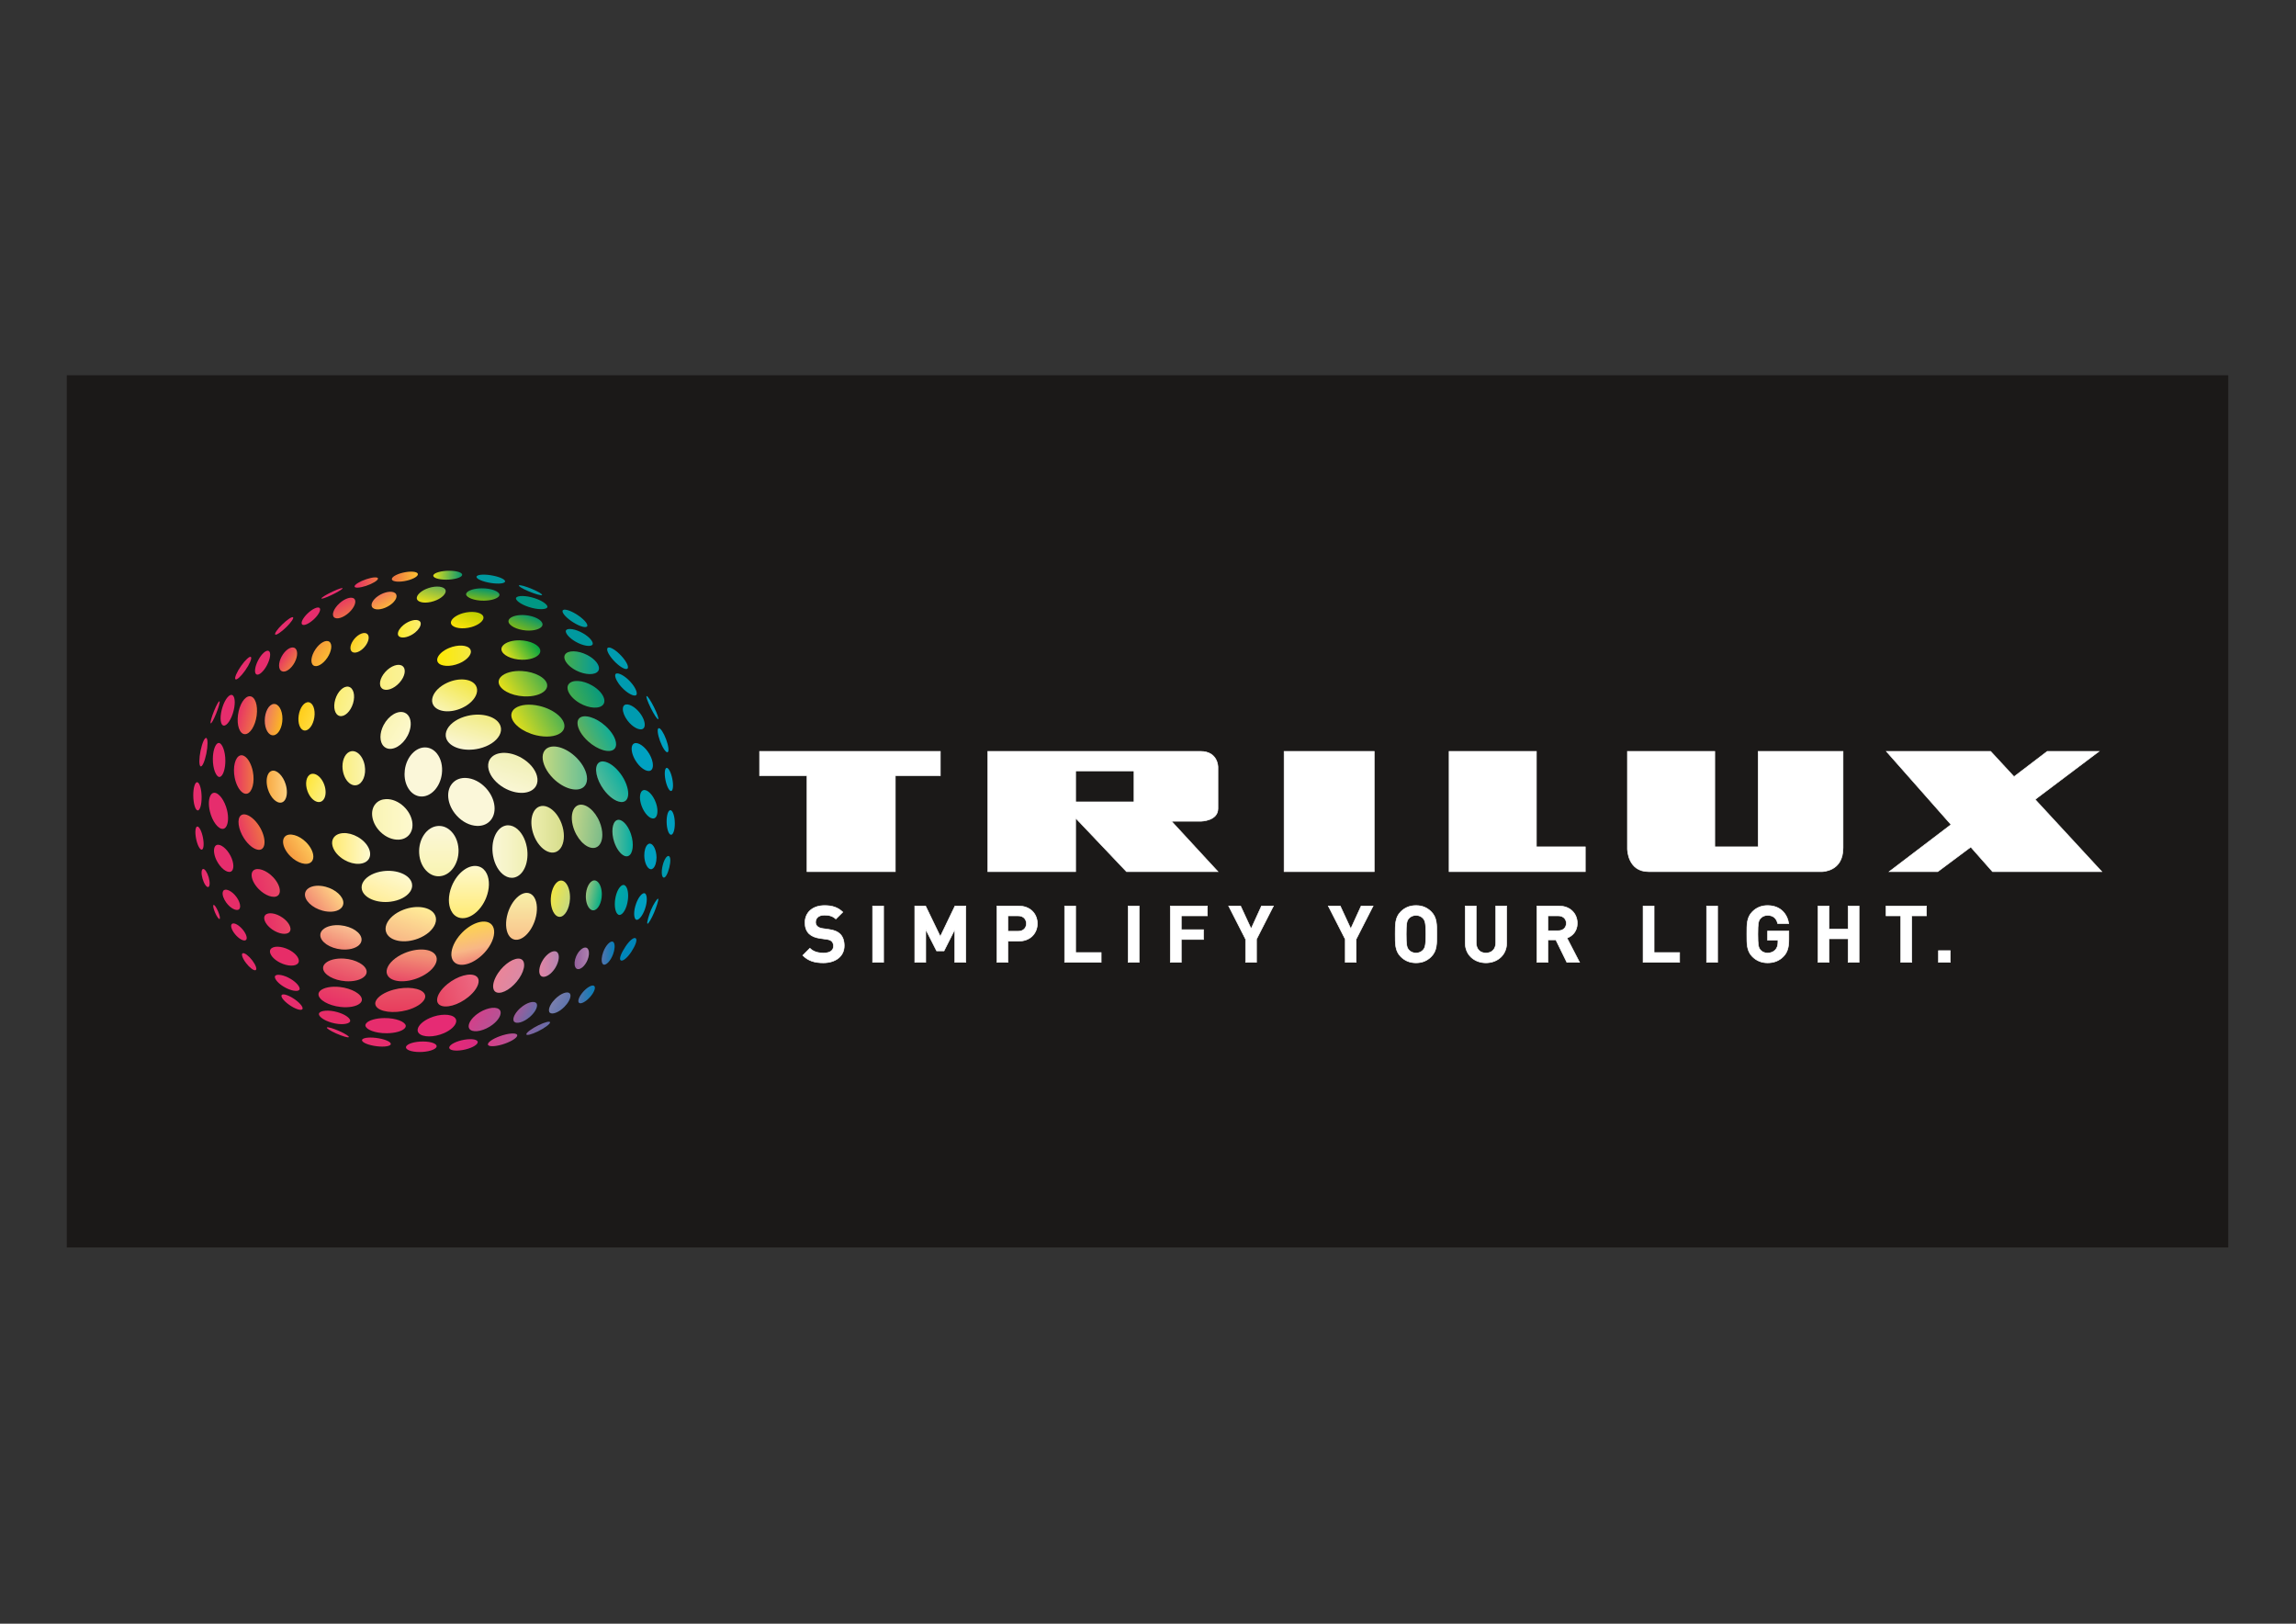 <?xml version="1.0" encoding="UTF-8" standalone="no"?>
<svg
   version="1.1"
   width="841.89pt"
   height="595.276pt"
   id="svg892"
   viewBox="0 0 841.89 595.276"
   sodipodi:docname="Záloha_logo simplify your light s černým pozadím (centr a za sebou).cdr"
   xmlns:inkscape="http://www.inkscape.org/namespaces/inkscape"
   xmlns:sodipodi="http://sodipodi.sourceforge.net/DTD/sodipodi-0.dtd"
   xmlns:xlink="http://www.w3.org/1999/xlink"
   xmlns="http://www.w3.org/2000/svg"
   xmlns:svg="http://www.w3.org/2000/svg">
  <rect x="0" y="0" width="841.89" height="595.276" fill="#333333" stroke="none"/>
  <sodipodi:namedview
     id="namedview894"
     pagecolor="#ffffff"
     bordercolor="#000000"
     borderopacity="0.25"
     inkscape:showpageshadow="2"
     inkscape:pageopacity="0.0"
     inkscape:pagecheckerboard="0"
     inkscape:deskcolor="#d1d1d1"
     inkscape:document-units="pt" />
  <path
     d="m 24.769,457.065 h 792 V 137.865 h -792 z"
     style="fill:#1b1918;fill-rule:evenodd"
     id="path2" />
  <path
     d="m 24.769,457.065 h 792 V 137.865 h -792 z"
     style="fill:none;stroke:#1b1918;stroke-width:0.567;stroke-linecap:butt;stroke-linejoin:miter;stroke-dasharray:none"
     id="path4" />
  <path
     d="m 278.519,275.46 h 66.287 v 8.928 h -16.509 v 35.17 h -32.389 v -35.17 H 278.519 Z m 137.291,7.174 v 11.359 h -21.404 v -11.359 z m 30.787,36.924 h -33.532 l -18.659,-19.646 v 19.646 h -32.213 v -44.098 h 77.975 c 6.422,0 6.427,5.654 6.427,5.721 v 15.275 c 0,4.434 -5.916,4.635 -6.427,4.635 H 429.556 l 11.981,12.991 z m 323.069,-44.098 -23.438,17.639 24.446,26.459 h -40.068 l -7.968,-9.022 -12.099,9.022 h -17.811 l 22.662,-17.243 -23.704,-26.855 h 38.234 l 8.574,9.28 12.189,-9.28 z m -206.297,35.004 h 17.926 v 9.094 H 531.345 v -44.098 h 32.024 z m 81.299,-35.004 h 31.138 v 35.357 c 0,4.557 -1.976,6.625 -3.812,7.653 -0.967,0.545 -1.951,0.814 -2.695,0.956 -0.702,0.132 -1.161,0.132 -1.161,0.132 h -63.636 c -7.647,0 -7.768,-8.094 -7.768,-8.377 v -35.721 h 32.037 v 35.004 h 15.897 z m -173.823,0 h 33.054 v 44.098 h -33.054 z"
     style="fill:#ffffff;fill-rule:evenodd"
     id="path6" />
  <path
     d="m 278.519,275.46 h 66.287 v 8.928 h -16.509 v 35.17 h -32.389 v -35.17 H 278.519 Z m 137.291,7.174 v 11.359 h -21.404 v -11.359 z m 30.787,36.924 h -33.532 l -18.659,-19.646 v 19.646 h -32.213 v -44.098 h 77.975 c 6.422,0 6.427,5.654 6.427,5.721 v 15.275 c 0,4.434 -5.916,4.635 -6.427,4.635 H 429.556 l 11.981,12.991 z m 323.069,-44.098 -23.438,17.639 24.446,26.459 h -40.068 l -7.968,-9.022 -12.099,9.022 h -17.811 l 22.662,-17.243 -23.704,-26.855 h 38.234 l 8.574,9.28 12.189,-9.28 z m -206.297,35.004 h 17.926 v 9.094 H 531.345 v -44.098 h 32.024 z m 81.299,-35.004 h 31.138 v 35.357 c 0,4.557 -1.976,6.625 -3.812,7.653 -0.967,0.545 -1.951,0.814 -2.695,0.956 -0.702,0.132 -1.161,0.132 -1.161,0.132 h -63.636 c -7.647,0 -7.768,-8.094 -7.768,-8.377 v -35.721 h 32.037 v 35.004 h 15.897 z m -173.823,0 h 33.054 v 44.098 h -33.054 z"
     style="fill:none;stroke:#ffffff;stroke-width:0.216;stroke-linecap:butt;stroke-linejoin:miter;stroke-dasharray:none"
     id="path8" />
  <path
     d="m 301.9,352.987 c -3.133,0 -5.511,-0.666 -7.541,-2.726 l 2.61,-2.611 c 1.306,1.305 3.075,1.741 4.989,1.741 2.379,0 3.655,-0.9 3.655,-2.553 0,-0.724 -0.203,-1.334 -0.638,-1.74 -0.406,-0.377 -0.87,-0.581 -1.827,-0.726 l -2.494,-0.348 c -1.77,-0.26 -3.075,-0.812 -4.004,-1.712 -0.986,-0.985 -1.479,-2.32 -1.479,-4.06 0,-3.683 2.726,-6.266 7.194,-6.266 2.842,0 4.901,0.697 6.671,2.408 l -2.552,2.524 c -1.306,-1.248 -2.872,-1.421 -4.236,-1.421 -2.146,0 -3.19,1.188 -3.19,2.61 0,0.522 0.175,1.074 0.609,1.479 0.406,0.379 1.073,0.696 1.914,0.812 l 2.437,0.35 c 1.885,0.26 3.075,0.781 3.945,1.594 1.102,1.044 1.595,2.552 1.595,4.38 0,4.003 -3.336,6.265 -7.658,6.265 z"
     style="fill:#ffffff;fill-rule:evenodd"
     id="path10" />
  <path
     d="m 301.9,352.987 c -3.133,0 -5.511,-0.666 -7.541,-2.726 l 2.61,-2.611 c 1.306,1.305 3.075,1.741 4.989,1.741 2.379,0 3.655,-0.9 3.655,-2.553 0,-0.724 -0.203,-1.334 -0.638,-1.74 -0.406,-0.377 -0.87,-0.581 -1.827,-0.726 l -2.494,-0.348 c -1.77,-0.26 -3.075,-0.812 -4.004,-1.712 -0.986,-0.985 -1.479,-2.32 -1.479,-4.06 0,-3.683 2.726,-6.266 7.194,-6.266 2.842,0 4.901,0.697 6.671,2.408 l -2.552,2.524 c -1.306,-1.248 -2.872,-1.421 -4.236,-1.421 -2.146,0 -3.19,1.188 -3.19,2.61 0,0.522 0.175,1.074 0.609,1.479 0.406,0.379 1.073,0.696 1.914,0.812 l 2.437,0.35 c 1.885,0.26 3.075,0.781 3.945,1.594 1.102,1.044 1.595,2.552 1.595,4.38 0,4.003 -3.336,6.265 -7.658,6.265 z"
     style="fill:none;stroke:#ffffff;stroke-width:0.216;stroke-linecap:butt;stroke-linejoin:miter;stroke-dasharray:none"
     id="path12" />
  <path
     d="m 319.966,352.813 h 4.031 v -20.653 h -4.031 z"
     style="fill:#ffffff;fill-rule:evenodd"
     id="path14" />
  <path
     d="m 319.966,352.813 h 4.031 v -20.653 h -4.031 z"
     style="fill:none;stroke:#ffffff;stroke-width:0.216;stroke-linecap:butt;stroke-linejoin:miter;stroke-dasharray:none"
     id="path16" />
  <path
     d="m 350.1,352.813 v -12.038 l -3.945,7.832 h -2.727 l -3.974,-7.832 v 12.038 h -4.031 v -20.653 h 3.973 l 5.396,11.168 5.366,-11.168 h 3.975 v 20.653 z"
     style="fill:#ffffff;fill-rule:evenodd"
     id="path18" />
  <path
     d="m 350.1,352.813 v -12.038 l -3.945,7.832 h -2.727 l -3.974,-7.832 v 12.038 h -4.031 v -20.653 h 3.973 l 5.396,11.168 5.366,-11.168 h 3.975 v 20.653 z"
     style="fill:none;stroke:#ffffff;stroke-width:0.216;stroke-linecap:butt;stroke-linejoin:miter;stroke-dasharray:none"
     id="path20" />
  <path
     d="m 373.356,335.758 h -3.771 v 5.656 h 3.771 c 1.827,0 2.989,-1.132 2.989,-2.814 0,-1.682 -1.162,-2.842 -2.989,-2.842 z m 0.203,9.282 h -3.974 v 7.773 h -4.032 v -20.653 h 8.006 c 4.264,0 6.816,2.93 6.816,6.44 0,3.511 -2.552,6.44 -6.816,6.44 z"
     style="fill:#ffffff;fill-rule:evenodd"
     id="path22" />
  <path
     d="m 373.356,335.758 h -3.771 v 5.656 h 3.771 c 1.827,0 2.989,-1.132 2.989,-2.814 0,-1.682 -1.162,-2.842 -2.989,-2.842 z m 0.203,9.282 h -3.974 v 7.773 h -4.032 v -20.653 h 8.006 c 4.264,0 6.816,2.93 6.816,6.44 0,3.511 -2.552,6.44 -6.816,6.44 z"
     style="fill:none;stroke:#ffffff;stroke-width:0.216;stroke-linecap:butt;stroke-linejoin:miter;stroke-dasharray:none"
     id="path24" />
  <path
     d="m 390.377,352.813 v -20.653 h 4.032 v 17.058 h 9.37 v 3.595 z"
     style="fill:#ffffff;fill-rule:evenodd"
     id="path26" />
  <path
     d="m 390.377,352.813 v -20.653 h 4.032 v 17.058 h 9.37 v 3.595 z"
     style="fill:none;stroke:#ffffff;stroke-width:0.216;stroke-linecap:butt;stroke-linejoin:miter;stroke-dasharray:none"
     id="path28" />
  <path
     d="m 413.664,352.813 h 4.032 v -20.653 h -4.032 z"
     style="fill:#ffffff;fill-rule:evenodd"
     id="path30" />
  <path
     d="m 413.664,352.813 h 4.032 v -20.653 h -4.032 z"
     style="fill:none;stroke:#ffffff;stroke-width:0.216;stroke-linecap:butt;stroke-linejoin:miter;stroke-dasharray:none"
     id="path32" />
  <path
     d="m 433.152,335.758 v 5.076 h 8.151 v 3.597 h -8.151 v 8.382 h -4.032 v -20.653 h 13.604 v 3.598 z"
     style="fill:#ffffff;fill-rule:evenodd"
     id="path34" />
  <path
     d="m 433.152,335.758 v 5.076 h 8.151 v 3.597 h -8.151 v 8.382 h -4.032 v -20.653 h 13.604 v 3.598 z"
     style="fill:none;stroke:#ffffff;stroke-width:0.216;stroke-linecap:butt;stroke-linejoin:miter;stroke-dasharray:none"
     id="path36" />
  <path
     d="m 460.733,344.344 v 8.469 h -4.004 v -8.469 l -6.207,-12.184 h 4.379 l 3.859,8.325 3.799,-8.325 h 4.381 z"
     style="fill:#ffffff;fill-rule:evenodd"
     id="path38" />
  <path
     d="m 460.733,344.344 v 8.469 h -4.004 v -8.469 l -6.207,-12.184 h 4.379 l 3.859,8.325 3.799,-8.325 h 4.381 z"
     style="fill:none;stroke:#ffffff;stroke-width:0.216;stroke-linecap:butt;stroke-linejoin:miter;stroke-dasharray:none"
     id="path40" />
  <path
     d="m 497.271,344.344 v 8.469 h -4.003 v -8.469 l -6.208,-12.184 h 4.38 l 3.859,8.325 3.799,-8.325 h 4.38 z"
     style="fill:#ffffff;fill-rule:evenodd"
     id="path42" />
  <path
     d="m 497.271,344.344 v 8.469 h -4.003 v -8.469 l -6.208,-12.184 h 4.38 l 3.859,8.325 3.799,-8.325 h 4.38 z"
     style="fill:none;stroke:#ffffff;stroke-width:0.216;stroke-linecap:butt;stroke-linejoin:miter;stroke-dasharray:none"
     id="path44" />
  <path
     d="m 521.806,336.685 c -0.581,-0.667 -1.48,-1.102 -2.582,-1.102 -1.102,0 -2.031,0.435 -2.611,1.102 -0.783,0.871 -0.986,1.829 -0.986,5.802 0,3.974 0.203,4.932 0.986,5.802 0.58,0.666 1.509,1.102 2.611,1.102 1.102,0 2.001,-0.436 2.582,-1.102 0.783,-0.87 1.015,-1.828 1.015,-5.802 0,-3.973 -0.232,-4.931 -1.015,-5.802 z m 2.987,14.04 c -1.45,1.451 -3.22,2.262 -5.569,2.262 -2.35,0 -4.148,-0.811 -5.598,-2.262 -2.089,-2.088 -2.032,-4.67 -2.032,-8.238 0,-3.568 -0.057,-6.148 2.032,-8.238 1.45,-1.45 3.248,-2.263 5.598,-2.263 2.349,0 4.119,0.813 5.569,2.263 2.089,2.09 2.059,4.67 2.059,8.238 0,3.568 0.03,6.15 -2.059,8.238 z"
     style="fill:#ffffff;fill-rule:evenodd"
     id="path46" />
  <path
     d="m 521.806,336.685 c -0.581,-0.667 -1.48,-1.102 -2.582,-1.102 -1.102,0 -2.031,0.435 -2.611,1.102 -0.783,0.871 -0.986,1.829 -0.986,5.802 0,3.974 0.203,4.932 0.986,5.802 0.58,0.666 1.509,1.102 2.611,1.102 1.102,0 2.001,-0.436 2.582,-1.102 0.783,-0.87 1.015,-1.828 1.015,-5.802 0,-3.973 -0.232,-4.931 -1.015,-5.802 z m 2.987,14.04 c -1.45,1.451 -3.22,2.262 -5.569,2.262 -2.35,0 -4.148,-0.811 -5.598,-2.262 -2.089,-2.088 -2.032,-4.67 -2.032,-8.238 0,-3.568 -0.057,-6.148 2.032,-8.238 1.45,-1.45 3.248,-2.263 5.598,-2.263 2.349,0 4.119,0.813 5.569,2.263 2.089,2.09 2.059,4.67 2.059,8.238 0,3.568 0.03,6.15 -2.059,8.238 z"
     style="fill:none;stroke:#ffffff;stroke-width:0.216;stroke-linecap:butt;stroke-linejoin:miter;stroke-dasharray:none"
     id="path48" />
  <path
     d="m 544.861,352.987 c -4.236,0 -7.6,-2.871 -7.6,-7.252 v -13.575 h 4.031 v 13.431 c 0,2.379 1.392,3.8 3.569,3.8 2.175,0 3.596,-1.421 3.596,-3.8 v -13.431 h 4.003 v 13.575 c 0,4.381 -3.366,7.252 -7.599,7.252 z"
     style="fill:#ffffff;fill-rule:evenodd"
     id="path50" />
  <path
     d="m 544.861,352.987 c -4.236,0 -7.6,-2.871 -7.6,-7.252 v -13.575 h 4.031 v 13.431 c 0,2.379 1.392,3.8 3.569,3.8 2.175,0 3.596,-1.421 3.596,-3.8 v -13.431 h 4.003 v 13.575 c 0,4.381 -3.366,7.252 -7.599,7.252 z"
     style="fill:none;stroke:#ffffff;stroke-width:0.216;stroke-linecap:butt;stroke-linejoin:miter;stroke-dasharray:none"
     id="path52" />
  <path
     d="m 571.395,335.758 h -3.801 v 5.454 h 3.801 c 1.77,0 2.929,-1.133 2.929,-2.727 0,-1.595 -1.159,-2.727 -2.929,-2.727 z m 3.132,17.055 -4.032,-8.238 h -2.901 v 8.238 h -4.032 v -20.653 h 8.094 c 4.205,0 6.7,2.872 6.7,6.325 0,2.9 -1.769,4.699 -3.77,5.424 l 4.611,8.904 z"
     style="fill:#ffffff;fill-rule:evenodd"
     id="path54" />
  <path
     d="m 571.395,335.758 h -3.801 v 5.454 h 3.801 c 1.77,0 2.929,-1.133 2.929,-2.727 0,-1.595 -1.159,-2.727 -2.929,-2.727 z m 3.132,17.055 -4.032,-8.238 h -2.901 v 8.238 h -4.032 v -20.653 h 8.094 c 4.205,0 6.7,2.872 6.7,6.325 0,2.9 -1.769,4.699 -3.77,5.424 l 4.611,8.904 z"
     style="fill:none;stroke:#ffffff;stroke-width:0.216;stroke-linecap:butt;stroke-linejoin:miter;stroke-dasharray:none"
     id="path56" />
  <path
     d="m 602.48,352.813 v -20.653 h 4.032 v 17.058 h 9.37 v 3.595 z"
     style="fill:#ffffff;fill-rule:evenodd"
     id="path58" />
  <path
     d="m 602.48,352.813 v -20.653 h 4.032 v 17.058 h 9.37 v 3.595 z"
     style="fill:none;stroke:#ffffff;stroke-width:0.216;stroke-linecap:butt;stroke-linejoin:miter;stroke-dasharray:none"
     id="path60" />
  <path
     d="m 625.766,352.813 h 4.033 v -20.653 h -4.033 z"
     style="fill:#ffffff;fill-rule:evenodd"
     id="path62" />
  <path
     d="m 625.766,352.813 h 4.033 v -20.653 h -4.033 z"
     style="fill:none;stroke:#ffffff;stroke-width:0.216;stroke-linecap:butt;stroke-linejoin:miter;stroke-dasharray:none"
     id="path64" />
  <path
     d="m 653.958,350.638 c -1.654,1.712 -3.626,2.349 -5.83,2.349 -2.263,0 -4.119,-0.811 -5.57,-2.262 -2.089,-2.088 -2.031,-4.67 -2.031,-8.238 0,-3.568 -0.058,-6.148 2.031,-8.238 1.451,-1.45 3.248,-2.263 5.57,-2.263 4.786,0 7.222,3.133 7.774,6.614 h -4.061 c -0.465,-1.944 -1.654,-3.017 -3.713,-3.017 -1.103,0 -2.002,0.435 -2.582,1.102 -0.783,0.871 -0.987,1.829 -0.987,5.802 0,3.974 0.204,4.961 0.987,5.831 0.58,0.666 1.479,1.073 2.582,1.073 1.217,0 2.204,-0.436 2.871,-1.161 0.667,-0.753 0.93,-1.682 0.93,-2.755 v -0.784 h -3.801 v -3.364 h 7.802 v 3.017 c 0,2.987 -0.522,4.786 -1.972,6.294 z"
     style="fill:#ffffff;fill-rule:evenodd"
     id="path66" />
  <path
     d="m 653.958,350.638 c -1.654,1.712 -3.626,2.349 -5.83,2.349 -2.263,0 -4.119,-0.811 -5.57,-2.262 -2.089,-2.088 -2.031,-4.67 -2.031,-8.238 0,-3.568 -0.058,-6.148 2.031,-8.238 1.451,-1.45 3.248,-2.263 5.57,-2.263 4.786,0 7.222,3.133 7.774,6.614 h -4.061 c -0.465,-1.944 -1.654,-3.017 -3.713,-3.017 -1.103,0 -2.002,0.435 -2.582,1.102 -0.783,0.871 -0.987,1.829 -0.987,5.802 0,3.974 0.204,4.961 0.987,5.831 0.58,0.666 1.479,1.073 2.582,1.073 1.217,0 2.204,-0.436 2.871,-1.161 0.667,-0.753 0.93,-1.682 0.93,-2.755 v -0.784 h -3.801 v -3.364 h 7.802 v 3.017 c 0,2.987 -0.522,4.786 -1.972,6.294 z"
     style="fill:none;stroke:#ffffff;stroke-width:0.216;stroke-linecap:butt;stroke-linejoin:miter;stroke-dasharray:none"
     id="path68" />
  <path
     d="m 677.651,352.813 v -8.644 h -6.991 v 8.644 h -4.032 v -20.653 h 4.032 v 8.441 h 6.991 v -8.441 h 4.031 v 20.653 z"
     style="fill:#ffffff;fill-rule:evenodd"
     id="path70" />
  <path
     d="m 677.651,352.813 v -8.644 h -6.991 v 8.644 h -4.032 v -20.653 h 4.032 v 8.441 h 6.991 v -8.441 h 4.031 v 20.653 z"
     style="fill:none;stroke:#ffffff;stroke-width:0.216;stroke-linecap:butt;stroke-linejoin:miter;stroke-dasharray:none"
     id="path72" />
  <path
     d="m 700.995,335.758 v 17.055 h -4.032 v -17.055 h -5.396 v -3.598 h 14.822 v 3.598 z"
     style="fill:#ffffff;fill-rule:evenodd"
     id="path74" />
  <path
     d="m 700.995,335.758 v 17.055 h -4.032 v -17.055 h -5.396 v -3.598 h 14.822 v 3.598 z"
     style="fill:none;stroke:#ffffff;stroke-width:0.216;stroke-linecap:butt;stroke-linejoin:miter;stroke-dasharray:none"
     id="path76" />
  <path
     d="m 710.792,352.81 h 4.322 v -4.293 h -4.322 z"
     style="fill:#ffffff;fill-rule:evenodd"
     id="path78" />
  <path
     d="m 710.792,352.81 h 4.322 v -4.293 h -4.322 z"
     style="fill:none;stroke:#ffffff;stroke-width:0.216;stroke-linecap:butt;stroke-linejoin:miter;stroke-dasharray:none"
     id="path80" />
  <defs
     id="defs88">
    <linearGradient
       id="grad1">
      <stop
         offset="0%"
         stop-color="#f9f4b1"
         stop-opacity="1"
         id="stop82" />
      <stop
         offset="100%"
         stop-color="#fbf7d9"
         stop-opacity="1"
         id="stop84" />
    </linearGradient>
    <linearGradient
       xlink:href="#grad1"
       id="grad2"
       x1="0"
       y1="0"
       x2="0"
       y2="1"
       gradientTransform="rotate(180,0.5,0.5)"
       gradientUnits="objectBoundingBox" />
  </defs>
  <path
     d="m 161.385,321.225 c 3.821,-0.381 6.753,-4.492 6.753,-9.306 0,-0.21 -0.004,-0.42 -0.016,-0.637 -0.154,-2.837 -1.302,-5.37 -3.149,-6.946 -1.348,-1.153 -2.921,-1.671 -4.552,-1.505 -3.985,0.4 -7.005,4.864 -6.728,9.946 0.152,2.836 1.297,5.365 3.144,6.944 1.348,1.153 2.919,1.674 4.548,1.504 z"
     style="fill:url(#grad2)"
     id="path90" />
  <defs
     id="defs98">
    <linearGradient
       id="grad3">
      <stop
         offset="0%"
         stop-color="#fef9d1"
         stop-opacity="1"
         id="stop92" />
      <stop
         offset="100%"
         stop-color="#ffea70"
         stop-opacity="1"
         id="stop94" />
    </linearGradient>
    <linearGradient
       xlink:href="#grad3"
       id="grad4"
       x1="0"
       y1="0"
       x2="0"
       y2="1"
       gradientUnits="objectBoundingBox" />
  </defs>
  <path
     d="m 164.595,329.975 c 0,1.383 0.253,2.671 0.765,3.754 0.636,1.344 1.629,2.269 2.87,2.668 3.51,1.131 8.023,-2.156 10.059,-7.334 1.233,-3.143 1.315,-6.406 0.216,-8.72 -0.638,-1.343 -1.629,-2.264 -2.87,-2.659 -3.509,-1.133 -8.017,2.158 -10.052,7.335 -0.657,1.67 -0.988,3.377 -0.988,4.956 z"
     style="fill:url(#grad4)"
     id="path100" />
  <defs
     id="defs108">
    <linearGradient
       id="grad5">
      <stop
         offset="0%"
         stop-color="#fac18a"
         stop-opacity="1"
         id="stop102" />
      <stop
         offset="100%"
         stop-color="#f7f2aa"
         stop-opacity="1"
         id="stop104" />
    </linearGradient>
    <linearGradient
       xlink:href="#grad5"
       id="grad6"
       x1="0"
       y1="0"
       x2="0"
       y2="1"
       gradientTransform="rotate(180,0.5,0.5)"
       gradientUnits="objectBoundingBox" />
  </defs>
  <path
     d="m 188.641,344.471 c 2.797,0.605 6.223,-2.746 7.635,-7.469 0.902,-3.019 0.779,-6.054 -0.321,-7.917 -0.537,-0.905 -1.28,-1.484 -2.152,-1.673 -2.795,-0.606 -6.223,2.74 -7.638,7.463 -0.903,3.019 -0.779,6.052 0.322,7.921 0.536,0.905 1.282,1.485 2.154,1.675 z"
     style="fill:url(#grad6)"
     id="path110" />
  <defs
     id="defs117">
    <linearGradient
       id="grad7">
      <stop
         offset="0%"
         stop-color="#e686a4"
         stop-opacity="1"
         id="stop112" />
      <stop
         offset="100%"
         stop-color="#b083b1"
         stop-opacity="1"
         id="stop114" />
    </linearGradient>
  </defs>
  <path
     d="m 198.503,357.892 h 0.002 c 0.344,0.223 0.78,0.281 1.302,0.169 1.265,-0.276 2.705,-1.488 3.765,-3.162 1.528,-2.424 1.788,-5.142 0.563,-5.936 -0.348,-0.228 -0.787,-0.287 -1.304,-0.174 -1.263,0.275 -2.707,1.488 -3.763,3.163 -1.53,2.422 -1.787,5.146 -0.565,5.94 z"
     style="fill:url(#grad7)"
     id="path119" />
  <defs
     id="defs127">
    <linearGradient
       id="grad8">
      <stop
         offset="0%"
         stop-color="#8282ae"
         stop-opacity="1"
         id="stop121" />
      <stop
         offset="100%"
         stop-color="#5872ac"
         stop-opacity="1"
         id="stop123" />
    </linearGradient>
    <linearGradient
       xlink:href="#grad8"
       id="grad9"
       x1="0"
       y1="0"
       x2="0"
       y2="1"
       gradientTransform="rotate(-62,0.5,0.5)"
       gradientUnits="objectBoundingBox" />
  </defs>
  <path
     d="m 208.841,364.116 c -0.822,-0.711 -3.149,-0.016 -5.303,2.154 -1.406,1.411 -2.291,3.049 -2.25,4.18 0.013,0.369 0.128,0.656 0.344,0.838 0.819,0.713 3.148,0.017 5.307,-2.15 1.409,-1.414 2.29,-3.06 2.247,-4.189 -0.015,-0.37 -0.133,-0.647 -0.343,-0.831 z"
     style="fill:url(#grad9)"
     id="path129" />
  <defs
     id="defs136">
    <linearGradient
       id="grad10">
      <stop
         offset="0%"
         stop-color="#5872ac"
         stop-opacity="1"
         id="stop131" />
      <stop
         offset="100%"
         stop-color="#0080ba"
         stop-opacity="1"
         id="stop133" />
    </linearGradient>
  </defs>
  <path
     d="m 213.784,363.66 c -1.511,1.73 -2.145,3.534 -1.419,4.032 0.724,0.496 2.539,-0.497 4.051,-2.229 1.511,-1.723 2.146,-3.525 1.419,-4.033 -0.726,-0.496 -2.537,0.508 -4.051,2.23 z"
     style="fill:url(#grad10)"
     id="path138" />
  <defs
     id="defs146">
    <linearGradient
       id="grad11">
      <stop
         offset="0%"
         stop-color="#925e9b"
         stop-opacity="1"
         id="stop140" />
      <stop
         offset="100%"
         stop-color="#5872ac"
         stop-opacity="1"
         id="stop142" />
    </linearGradient>
    <linearGradient
       xlink:href="#grad11"
       id="grad12"
       x1="0"
       y1="0"
       x2="0"
       y2="1"
       gradientTransform="rotate(-62,0.5,0.5)"
       gradientUnits="objectBoundingBox" />
  </defs>
  <path
     d="m 197.449,375.867 c -2.407,1.181 -4.399,2.646 -4.458,3.268 -0.058,0.623 1.845,0.168 4.249,-1.012 2.405,-1.18 4.403,-2.647 4.46,-3.265 0.057,-0.626 -1.842,-0.169 -4.251,1.01 z"
     style="fill:url(#grad12)"
     id="path148" />
  <defs
     id="defs155">
    <linearGradient
       id="grad13">
      <stop
         offset="0%"
         stop-color="#d83d88"
         stop-opacity="1"
         id="stop150" />
      <stop
         offset="100%"
         stop-color="#b05697"
         stop-opacity="1"
         id="stop152" />
    </linearGradient>
  </defs>
  <path
     d="m 184.447,379.505 c -2.972,0.873 -5.452,2.349 -5.544,3.299 -0.088,0.951 2.248,1.007 5.218,0.133 2.972,-0.871 5.452,-2.355 5.546,-3.302 0.087,-0.941 -2.251,-1.006 -5.22,-0.13 z"
     style="fill:url(#grad13)"
     id="path157" />
  <defs
     id="defs164">
    <linearGradient
       id="grad14">
      <stop
         offset="0%"
         stop-color="#e62b74"
         stop-opacity="1"
         id="stop159" />
      <stop
         offset="100%"
         stop-color="#d72b82"
         stop-opacity="1"
         id="stop161" />
    </linearGradient>
  </defs>
  <path
     d="m 170.258,381.178 c -2.878,0.496 -5.358,1.752 -5.527,2.79 -0.171,1.044 2.025,1.492 4.906,0.991 2.879,-0.495 5.354,-1.744 5.526,-2.788 0.171,-1.046 -2.024,-1.49 -4.905,-0.993 z"
     style="fill:url(#grad14)"
     id="path166" />
  <path
     d="m 155.123,381.832 c -3.087,-0.015 -5.878,0.844 -6.232,1.905 -0.356,1.069 1.859,1.94 4.945,1.947 3.088,0.007 5.879,-0.848 6.236,-1.909 0.349,-1.064 -1.859,-1.934 -4.949,-1.943 z"
     style="fill:#e62b74;fill-rule:evenodd"
     id="path168" />
  <path
     d="m 138.879,380.66 c -2.879,-0.508 -5.596,-0.302 -6.071,0.466 -0.472,0.764 1.473,1.795 4.352,2.298 2.881,0.505 5.595,0.295 6.07,-0.467 0.476,-0.767 -1.476,-1.792 -4.351,-2.297 z"
     style="fill:#e62d6d;fill-rule:evenodd"
     id="path170" />
  <path
     d="m 124.444,378.019 c -2.21,-0.98 -4.253,-1.584 -4.563,-1.337 -0.311,0.239 1.227,1.24 3.437,2.219 2.207,0.983 4.248,1.585 4.561,1.345 0.309,-0.245 -1.23,-1.235 -3.435,-2.227 z"
     style="fill:#e62d6d;fill-rule:evenodd"
     id="path172" />
  <defs
     id="defs180">
    <linearGradient
       id="grad15">
      <stop
         offset="0%"
         stop-color="#b05697"
         stop-opacity="1"
         id="stop174" />
      <stop
         offset="100%"
         stop-color="#5872ac"
         stop-opacity="1"
         id="stop176" />
    </linearGradient>
    <linearGradient
       xlink:href="#grad15"
       id="grad16"
       x1="0"
       y1="0"
       x2="0"
       y2="1"
       gradientTransform="rotate(-62,0.5,0.5)"
       gradientUnits="objectBoundingBox" />
  </defs>
  <path
     d="m 194.312,372.796 c 1.554,-1.351 2.578,-2.984 2.611,-4.164 0.01,-0.403 -0.098,-0.716 -0.323,-0.935 v 0 c -0.832,-0.814 -3.338,-0.277 -5.741,1.817 -1.555,1.353 -2.582,2.99 -2.612,4.168 -0.013,0.4 0.095,0.712 0.322,0.928 0.832,0.816 3.339,0.282 5.743,-1.814 z"
     style="fill:url(#grad16)"
     id="path182" />
  <defs
     id="defs190">
    <linearGradient
       id="grad17">
      <stop
         offset="0%"
         stop-color="#ef8395"
         stop-opacity="1"
         id="stop184" />
      <stop
         offset="100%"
         stop-color="#d78aa7"
         stop-opacity="1"
         id="stop186" />
    </linearGradient>
    <linearGradient
       xlink:href="#grad17"
       id="grad18"
       x1="0"
       y1="0"
       x2="0"
       y2="1"
       gradientTransform="rotate(-61,0.5,0.5)"
       gradientUnits="objectBoundingBox" />
  </defs>
  <path
     d="m 190.343,358.719 c 1.194,-1.769 1.849,-3.544 1.849,-4.922 0,-0.407 -0.059,-0.781 -0.176,-1.106 -0.213,-0.594 -0.621,-0.984 -1.207,-1.158 -2.108,-0.616 -5.835,1.741 -8.14,5.152 -1.549,2.289 -2.192,4.597 -1.677,6.028 0.216,0.596 0.621,0.984 1.209,1.157 2.143,0.625 5.798,-1.686 8.142,-5.15 z"
     style="fill:url(#grad18)"
     id="path192" />
  <defs
     id="defs200">
    <linearGradient
       id="grad19">
      <stop
         offset="0%"
         stop-color="#d83d88"
         stop-opacity="1"
         id="stop194" />
      <stop
         offset="100%"
         stop-color="#b05697"
         stop-opacity="1"
         id="stop196" />
    </linearGradient>
    <linearGradient
       xlink:href="#grad19"
       id="grad20"
       x1="0"
       y1="0"
       x2="0"
       y2="1"
       gradientTransform="rotate(-63,0.5,0.5)"
       gradientUnits="objectBoundingBox" />
  </defs>
  <path
     d="m 172.51,377.577 c 1.55,1.112 5.244,0.251 8.063,-1.881 1.876,-1.423 3.029,-3.123 3.013,-4.44 -0.006,-0.554 -0.228,-0.993 -0.659,-1.302 -1.55,-1.117 -5.243,-0.252 -8.067,1.881 -1.862,1.413 -3.012,3.098 -3.012,4.409 v 0.024 c 0.006,0.555 0.23,0.994 0.662,1.308 z"
     style="fill:url(#grad20)"
     id="path202" />
  <path
     d="m 167.241,374.737 c 0.035,-0.143 0.05,-0.287 0.05,-0.428 0,-0.417 -0.144,-0.792 -0.437,-1.121 -1.389,-1.576 -5.619,-1.565 -9.237,0.02 -2.426,1.063 -4.129,2.606 -4.44,4.022 -0.132,0.59 0,1.114 0.388,1.55 1.387,1.576 5.619,1.569 9.238,-0.015 2.425,-1.065 4.125,-2.608 4.438,-4.028 z"
     style="fill:#e62b74;fill-rule:evenodd"
     id="path204" />
  <path
     d="m 140.875,373.244 c -3.005,0.029 -5.646,0.791 -6.573,1.893 -0.253,0.297 -0.354,0.606 -0.304,0.909 0.226,1.372 3.457,2.804 7.901,2.755 3.005,-0.027 5.646,-0.784 6.573,-1.886 0.21,-0.249 0.318,-0.505 0.318,-0.761 0,-0.05 -0.004,-0.097 -0.013,-0.148 -0.228,-1.371 -3.455,-2.808 -7.902,-2.763 z"
     style="fill:#e62d6d;fill-rule:evenodd"
     id="path206" />
  <path
     d="m 123.738,371.07 c -3.362,-0.955 -6.25,-0.56 -6.738,0.386 -0.103,0.202 -0.1,0.424 0.012,0.681 0.365,0.839 1.924,2.024 4.589,2.782 3.365,0.957 6.25,0.564 6.737,-0.379 0.05,-0.098 0.074,-0.199 0.074,-0.31 0,-0.117 -0.028,-0.241 -0.086,-0.374 -0.363,-0.838 -1.923,-2.025 -4.589,-2.785 z"
     style="fill:#e72d68;fill-rule:evenodd"
     id="path208" />
  <defs
     id="defs216">
    <linearGradient
       id="grad21">
      <stop
         offset="0%"
         stop-color="#ec6982"
         stop-opacity="1"
         id="stop210" />
      <stop
         offset="100%"
         stop-color="#e94966"
         stop-opacity="1"
         id="stop212" />
    </linearGradient>
    <linearGradient
       xlink:href="#grad21"
       id="grad22"
       x1="0"
       y1="0"
       x2="0"
       y2="1"
       gradientTransform="rotate(73,0.5,0.5)"
       gradientUnits="objectBoundingBox" />
  </defs>
  <path
     d="m 161.229,368.439 c 2.12,1.384 6.834,0.072 10.504,-2.922 2.42,-1.97 3.864,-4.267 3.773,-5.989 -0.039,-0.726 -0.357,-1.29 -0.946,-1.677 -2.124,-1.379 -6.834,-0.066 -10.506,2.927 -2.347,1.914 -3.777,4.13 -3.777,5.831 0,0.052 0.001,0.106 0.003,0.157 0.037,0.727 0.358,1.29 0.949,1.673 z"
     style="fill:url(#grad22)"
     id="path218" />
  <defs
     id="defs226">
    <linearGradient
       id="grad23">
      <stop
         offset="0%"
         stop-color="#ea5769"
         stop-opacity="1"
         id="stop220" />
      <stop
         offset="100%"
         stop-color="#e73a5c"
         stop-opacity="1"
         id="stop222" />
    </linearGradient>
    <linearGradient
       xlink:href="#grad23"
       id="grad24"
       x1="0"
       y1="0"
       x2="0"
       y2="1"
       gradientUnits="objectBoundingBox" />
  </defs>
  <path
     d="m 149.184,370.357 c 3.324,-0.897 5.906,-2.566 6.577,-4.255 0.258,-0.644 0.218,-1.251 -0.121,-1.8 -1.289,-2.104 -6.463,-2.778 -11.303,-1.469 -3.32,0.892 -5.903,2.561 -6.577,4.252 -0.26,0.645 -0.218,1.254 0.121,1.806 1.287,2.101 6.464,2.773 11.303,1.466 z"
     style="fill:url(#grad24)"
     id="path228" />
  <defs
     id="defs236">
    <linearGradient
       id="grad25">
      <stop
         offset="0%"
         stop-color="#e94966"
         stop-opacity="1"
         id="stop230" />
      <stop
         offset="100%"
         stop-color="#e72d68"
         stop-opacity="1"
         id="stop232" />
    </linearGradient>
    <linearGradient
       xlink:href="#grad25"
       id="grad26"
       x1="0"
       y1="0"
       x2="0"
       y2="1"
       gradientTransform="rotate(32,0.5,0.5)"
       gradientUnits="objectBoundingBox" />
  </defs>
  <path
     d="m 124.634,361.854 c -3.086,-0.347 -5.909,0.182 -7.19,1.344 -0.448,0.41 -0.672,0.867 -0.666,1.363 0.031,2.008 3.72,4.115 8.057,4.601 3.082,0.352 5.902,-0.175 7.187,-1.338 0.445,-0.402 0.671,-0.855 0.671,-1.343 v -0.024 c -0.031,-2.002 -3.72,-4.111 -8.058,-4.603 z"
     style="fill:url(#grad26)"
     id="path238" />
  <path
     d="m 109.727,362.934 c 0.103,-0.115 0.152,-0.255 0.152,-0.427 0,-0.051 -0.005,-0.101 -0.015,-0.156 -0.118,-0.803 -1.157,-2.168 -3.202,-3.416 -2.599,-1.577 -5.105,-1.901 -5.73,-1.205 -0.13,0.145 -0.173,0.334 -0.138,0.58 0.117,0.797 1.156,2.165 3.208,3.414 2.597,1.583 5.102,1.908 5.723,1.21 z"
     style="fill:#e62d6d;fill-rule:evenodd"
     id="path240" />
  <path
     d="m 88.984,349.481 c -0.627,0.276 -0.073,1.881 1.234,3.591 1.312,1.715 2.883,2.88 3.507,2.604 0.632,-0.271 0.076,-1.881 -1.232,-3.594 -1.31,-1.712 -2.879,-2.877 -3.508,-2.601 z"
     style="fill:#e62d6d;fill-rule:evenodd"
     id="path242" />
  <path
     d="m 90.076,344.69 c 0.798,-0.443 0.339,-2.159 -1.024,-3.827 -1.364,-1.677 -3.112,-2.668 -3.906,-2.219 -0.799,0.442 -0.34,2.167 1.023,3.828 1.361,1.671 3.113,2.671 3.907,2.218 z"
     style="fill:#e62d6d;fill-rule:evenodd"
     id="path244" />
  <path
     d="m 78.32,331.758 c -0.315,0.103 -0.081,1.341 0.519,2.765 0.602,1.427 1.347,2.495 1.657,2.394 0.319,-0.106 0.084,-1.343 -0.518,-2.769 -0.604,-1.424 -1.344,-2.493 -1.659,-2.39 z"
     style="fill:#e62d6d;fill-rule:evenodd"
     id="path246" />
  <path
     d="m 74.43,318.582 c -0.62,0.154 -0.69,1.766 -0.155,3.593 0.531,1.831 1.469,3.189 2.083,3.032 0.62,-0.151 0.69,-1.766 0.156,-3.598 -0.535,-1.826 -1.466,-3.177 -2.085,-3.027 z"
     style="fill:#e62d6d;fill-rule:evenodd"
     id="path248" />
  <path
     d="m 74.414,307.08 c -0.456,-2.34 -1.397,-4.16 -2.093,-4.062 -0.697,0.099 -0.883,2.078 -0.428,4.419 0.457,2.339 1.396,4.157 2.093,4.065 0.696,-0.102 0.889,-2.079 0.428,-4.422 z"
     style="fill:#e62d6d;fill-rule:evenodd"
     id="path250" />
  <path
     d="m 72.446,297.104 c 0.844,0.136 1.509,-2.059 1.481,-4.907 -0.024,-2.851 -0.729,-5.271 -1.577,-5.412 -0.845,-0.138 -1.512,2.057 -1.484,4.91 0.026,2.848 0.731,5.27 1.58,5.409 z"
     style="fill:#e62d6d;fill-rule:evenodd"
     id="path252" />
  <path
     d="m 75.651,276.338 c 0.586,-2.864 0.601,-5.448 0.018,-5.771 -0.582,-0.324 -1.525,1.748 -2.117,4.609 -0.59,2.871 -0.602,5.457 -0.018,5.773 0.578,0.326 1.526,-1.74 2.117,-4.611 z"
     style="fill:#e62d6d;fill-rule:evenodd"
     id="path254" />
  <path
     d="m 80.318,272.384 -0.003,-10e-4 c -0.24,-0.036 -0.475,0.051 -0.715,0.255 -0.918,0.797 -1.541,3.049 -1.552,5.602 -0.019,3.698 1.202,6.447 2.31,6.599 0.243,0.033 0.477,-0.051 0.72,-0.263 0.922,-0.799 1.545,-3.051 1.553,-5.602 0.016,-3.698 -1.205,-6.44 -2.313,-6.59 z"
     style="fill:#e62d6d;fill-rule:evenodd"
     id="path256" />
  <path
     d="m 81.731,303.872 h 3e-4 c 0.431,-0.031 0.804,-0.259 1.107,-0.674 0.861,-1.173 1.027,-3.579 0.425,-6.128 -0.859,-3.618 -3.048,-6.562 -4.782,-6.424 -0.433,0.033 -0.809,0.266 -1.116,0.686 -0.856,1.178 -1.017,3.579 -0.412,6.115 0.854,3.621 3.041,6.563 4.778,6.425 z"
     style="fill:#e62d6d;fill-rule:evenodd"
     id="path258" />
  <path
     d="m 108.183,366.446 c -2.056,-1.466 -4.224,-2.244 -4.836,-1.722 -0.61,0.528 0.564,2.147 2.628,3.615 2.054,1.473 4.22,2.242 4.834,1.716 0.61,-0.527 -0.566,-2.141 -2.626,-3.609 z"
     style="fill:#e62d6d;fill-rule:evenodd"
     id="path260" />
  <defs
     id="defs268">
    <linearGradient
       id="grad27">
      <stop
         offset="0%"
         stop-color="#ee7374"
         stop-opacity="1"
         id="stop262" />
      <stop
         offset="100%"
         stop-color="#e94966"
         stop-opacity="1"
         id="stop264" />
    </linearGradient>
    <linearGradient
       xlink:href="#grad27"
       id="grad28"
       x1="0"
       y1="0"
       x2="0"
       y2="1"
       gradientTransform="rotate(31,0.5,0.5)"
       gradientUnits="objectBoundingBox" />
  </defs>
  <path
     d="m 126.724,359.736 c 2.979,0.197 5.643,-0.485 6.952,-1.781 0.545,-0.539 0.804,-1.142 0.767,-1.786 -0.123,-2.272 -3.907,-4.438 -8.259,-4.731 -2.98,-0.196 -5.642,0.487 -6.952,1.783 -0.512,0.504 -0.77,1.066 -0.77,1.67 0,0.039 0,0.078 0.004,0.117 0.122,2.269 3.904,4.433 8.258,4.728 z"
     style="fill:url(#grad28)"
     id="path270" />
  <path
     d="m 109.345,353.065 v -9e-4 c 0.242,-0.358 0.297,-0.795 0.166,-1.3 -0.325,-1.253 -1.7,-2.632 -3.588,-3.59 -2.753,-1.397 -5.822,-1.471 -6.698,-0.164 -0.244,0.363 -0.3,0.804 -0.166,1.31 0.328,1.254 1.705,2.632 3.593,3.587 2.75,1.403 5.815,1.475 6.693,0.158 z"
     style="fill:#e72d68;fill-rule:evenodd"
     id="path272" />
  <defs
     id="defs280">
    <linearGradient
       id="grad29">
      <stop
         offset="0%"
         stop-color="#e94966"
         stop-opacity="1"
         id="stop274" />
      <stop
         offset="100%"
         stop-color="#e72d68"
         stop-opacity="1"
         id="stop276" />
    </linearGradient>
    <linearGradient
       xlink:href="#grad29"
       id="grad30"
       x1="0"
       y1="0"
       x2="0"
       y2="1"
       gradientTransform="rotate(82,0.5,0.5)"
       gradientUnits="objectBoundingBox" />
  </defs>
  <path
     d="m 106.163,341.653 c 0.293,-0.35 0.405,-0.805 0.331,-1.355 -0.173,-1.267 -1.293,-2.76 -2.927,-3.895 -2.425,-1.693 -5.329,-2.097 -6.34,-0.882 -0.292,0.347 -0.402,0.797 -0.33,1.343 0.17,1.267 1.292,2.766 2.928,3.904 2.422,1.693 5.326,2.096 6.338,0.885 z"
     style="fill:url(#grad30)"
     id="path282" />
  <path
     d="m 87.509,333.466 c 0.259,-0.149 0.426,-0.407 0.503,-0.767 0.028,-0.144 0.044,-0.297 0.044,-0.46 0,-0.949 -0.497,-2.215 -1.345,-3.373 -1.586,-2.169 -3.626,-3.072 -4.538,-2.552 -0.258,0.147 -0.429,0.402 -0.503,0.761 -0.208,0.975 0.3,2.481 1.297,3.84 1.593,2.168 3.633,3.07 4.544,2.551 z"
     style="fill:#e72d68;fill-rule:evenodd"
     id="path284" />
  <path
     d="m 229.351,347.03 c -1.506,2.272 -2.432,4.43 -1.786,5.02 0.645,0.587 2.385,-0.777 3.897,-3.045 1.503,-2.278 2.325,-4.404 1.677,-4.988 -0.644,-0.583 -2.28,0.744 -3.788,3.013 z"
     style="fill:#0086b9;fill-rule:evenodd"
     id="path286" />
  <defs
     id="defs293">
    <linearGradient
       id="grad31">
      <stop
         offset="0%"
         stop-color="#5872ac"
         stop-opacity="1"
         id="stop288" />
      <stop
         offset="100%"
         stop-color="#0080ba"
         stop-opacity="1"
         id="stop290" />
    </linearGradient>
  </defs>
  <path
     d="m 224.616,345.196 c -0.866,-0.216 -2.482,1.298 -3.418,3.816 -0.625,1.677 -0.75,3.367 -0.314,4.201 0.131,0.243 0.299,0.395 0.506,0.445 0.863,0.222 2.475,-1.29 3.408,-3.817 0.627,-1.679 0.757,-3.367 0.317,-4.201 -0.127,-0.245 -0.297,-0.392 -0.499,-0.444 z"
     style="fill:url(#grad31)"
     id="path295" />
  <defs
     id="defs302">
    <linearGradient
       id="grad32">
      <stop
         offset="0%"
         stop-color="#925e9b"
         stop-opacity="1"
         id="stop297" />
      <stop
         offset="100%"
         stop-color="#b083b1"
         stop-opacity="1"
         id="stop299" />
    </linearGradient>
  </defs>
  <path
     d="m 215.399,352.021 c 0.612,-1.454 0.735,-2.93 0.324,-3.847 -0.17,-0.38 -0.415,-0.628 -0.731,-0.736 -1.129,-0.385 -2.846,1.093 -3.75,3.22 -0.61,1.458 -0.734,2.933 -0.319,3.856 0.17,0.377 0.413,0.62 0.728,0.73 1.135,0.385 2.853,-1.089 3.748,-3.223 z"
     style="fill:url(#grad32)"
     id="path304" />
  <path
     d="m 94.042,247.255 c 0.903,0.476 2.639,-1.065 3.88,-3.442 1.239,-2.379 1.508,-4.698 0.607,-5.166 -0.903,-0.485 -2.642,1.056 -3.88,3.436 -1.239,2.379 -1.509,4.698 -0.608,5.172 z"
     style="fill:#e62d6d;fill-rule:evenodd"
     id="path306" />
  <path
     d="m 89.93,245.767 c 1.574,-2.24 2.51,-4.433 2.091,-4.89 -0.416,-0.453 -2.035,0.999 -3.61,3.24 -1.576,2.245 -2.515,4.437 -2.096,4.894 0.422,0.451 2.038,-0.996 3.615,-3.244 z"
     style="fill:#e62d6d;fill-rule:evenodd"
     id="path308" />
  <path
     d="m 104.942,229.963 c 1.796,-1.757 2.913,-3.4 2.492,-3.664 -0.419,-0.27 -2.208,0.929 -4.001,2.684 -1.795,1.752 -2.908,3.391 -2.491,3.662 0.416,0.268 2.21,-0.932 4.001,-2.682 z"
     style="fill:#e62d6d;fill-rule:evenodd"
     id="path310" />
  <path
     d="m 115.158,226.972 c 1.763,-1.668 2.665,-3.5 2.02,-4.075 -0.646,-0.582 -2.598,0.3 -4.361,1.977 -1.758,1.668 -2.665,3.498 -2.016,4.075 0.646,0.581 2.596,-0.304 4.357,-1.977 z"
     style="fill:#e62d6d;fill-rule:evenodd"
     id="path312" />
  <defs
     id="defs324">
    <linearGradient
       id="grad33">
      <stop
         offset="0%"
         stop-color="#ef7a42"
         stop-opacity="1"
         id="stop314" />
      <stop
         offset="17%"
         stop-color="#ef7a42"
         stop-opacity="1"
         id="stop316" />
      <stop
         offset="89%"
         stop-color="#e72d68"
         stop-opacity="1"
         id="stop318" />
      <stop
         offset="100%"
         stop-color="#e72d68"
         stop-opacity="1"
         id="stop320" />
    </linearGradient>
    <linearGradient
       xlink:href="#grad33"
       id="grad34"
       x1="0"
       y1="0"
       x2="0"
       y2="1"
       gradientTransform="rotate(131,0.5,0.5)"
       gradientUnits="objectBoundingBox" />
  </defs>
  <path
     d="m 103.245,240.731 c -1.265,2.367 -1.22,4.769 0.107,5.359 1.32,0.587 3.418,-0.853 4.685,-3.231 1.265,-2.368 1.219,-4.773 -0.105,-5.36 -1.322,-0.59 -3.42,0.854 -4.687,3.232 z"
     style="fill:url(#grad34)"
     id="path326" />
  <defs
     id="defs334">
    <linearGradient
       id="grad35">
      <stop
         offset="0%"
         stop-color="#fec432"
         stop-opacity="1"
         id="stop328" />
      <stop
         offset="100%"
         stop-color="#f3903b"
         stop-opacity="1"
         id="stop330" />
    </linearGradient>
    <linearGradient
       xlink:href="#grad35"
       id="grad36"
       x1="0"
       y1="0"
       x2="0"
       y2="1"
       gradientTransform="rotate(131,0.5,0.5)"
       gradientUnits="objectBoundingBox" />
  </defs>
  <path
     d="m 120.764,235.269 c -1.195,-0.864 -3.477,0.376 -5.097,2.774 -1.62,2.395 -1.962,5.042 -0.764,5.897 1.196,0.868 3.477,-0.38 5.099,-2.768 1.618,-2.4 1.96,-5.039 0.762,-5.903 z"
     style="fill:url(#grad36)"
     id="path336" />
  <defs
     id="defs344">
    <linearGradient
       id="grad37">
      <stop
         offset="0%"
         stop-color="#ffcc16"
         stop-opacity="1"
         id="stop338" />
      <stop
         offset="100%"
         stop-color="#ffdc41"
         stop-opacity="1"
         id="stop340" />
    </linearGradient>
    <linearGradient
       xlink:href="#grad37"
       id="grad38"
       x1="0"
       y1="0"
       x2="0"
       y2="1"
       gradientTransform="rotate(-58,0.5,0.5)"
       gradientUnits="objectBoundingBox" />
  </defs>
  <path
     d="m 111.599,267.813 c 1.587,0.204 3.224,-1.943 3.66,-4.805 0.438,-2.865 -0.492,-5.349 -2.08,-5.557 -1.583,-0.211 -3.219,1.94 -3.655,4.807 -0.435,2.857 0.493,5.348 2.076,5.555 z"
     style="fill:url(#grad38)"
     id="path346" />
  <defs
     id="defs354">
    <linearGradient
       id="grad39">
      <stop
         offset="0%"
         stop-color="#fcee72"
         stop-opacity="1"
         id="stop348" />
      <stop
         offset="100%"
         stop-color="#faf29a"
         stop-opacity="1"
         id="stop350" />
    </linearGradient>
    <linearGradient
       xlink:href="#grad39"
       id="grad40"
       x1="0"
       y1="0"
       x2="0"
       y2="1"
       gradientTransform="rotate(-68,0.5,0.5)"
       gradientUnits="objectBoundingBox" />
  </defs>
  <path
     d="m 122.934,256.431 c -0.884,2.968 -0.142,5.68 1.659,6.071 1.803,0.388 3.98,-1.702 4.87,-4.662 0.884,-2.966 0.141,-5.681 -1.659,-6.075 -1.8,-0.39 -3.982,1.702 -4.87,4.666 z"
     style="fill:url(#grad40)"
     id="path356" />
  <defs
     id="defs364">
    <linearGradient
       id="grad41">
      <stop
         offset="0%"
         stop-color="#fcba1f"
         stop-opacity="1"
         id="stop358" />
      <stop
         offset="100%"
         stop-color="#ee7766"
         stop-opacity="1"
         id="stop360" />
    </linearGradient>
    <linearGradient
       xlink:href="#grad41"
       id="grad42"
       x1="0"
       y1="0"
       x2="0"
       y2="1"
       gradientTransform="rotate(110,0.5,0.5)"
       gradientUnits="objectBoundingBox" />
  </defs>
  <path
     d="m 97.079,264.147 c -0.021,3.166 1.412,5.597 3.207,5.424 1.788,-0.17 3.254,-2.872 3.276,-6.049 0.014,-3.175 -1.42,-5.604 -3.21,-5.435 -1.79,0.172 -3.255,2.88 -3.273,6.06 z"
     style="fill:url(#grad42)"
     id="path366" />
  <path
     d="m 85.355,261.609 c 0.994,-3.035 0.96,-6.036 -0.074,-6.717 -1.034,-0.674 -2.678,1.236 -3.671,4.273 -0.994,3.035 -0.964,6.046 0.072,6.723 1.034,0.67 2.679,-1.239 3.673,-4.279 z"
     style="fill:#e62d6d;fill-rule:evenodd"
     id="path368" />
  <defs
     id="defs376">
    <linearGradient
       id="grad43">
      <stop
         offset="0%"
         stop-color="#ef7a42"
         stop-opacity="1"
         id="stop370" />
      <stop
         offset="100%"
         stop-color="#e72d68"
         stop-opacity="1"
         id="stop372" />
    </linearGradient>
    <linearGradient
       xlink:href="#grad43"
       id="grad44"
       x1="0"
       y1="0"
       x2="0"
       y2="1"
       gradientTransform="rotate(112,0.5,0.5)"
       gradientUnits="objectBoundingBox" />
  </defs>
  <path
     d="m 87.266,262.095 c -0.517,3.836 0.601,6.997 2.494,7.061 1.893,0.066 3.841,-2.996 4.357,-6.83 0.514,-3.845 -0.6,-7.008 -2.494,-7.068 -1.894,-0.064 -3.847,2.998 -4.357,6.837 z"
     style="fill:url(#grad44)"
     id="path378" />
  <path
     d="m 79.222,261.704 c 0.9,-2.217 1.474,-4.262 1.278,-4.575 -0.195,-0.31 -1.092,1.241 -1.99,3.457 -0.905,2.22 -1.473,4.268 -1.276,4.577 0.196,0.309 1.086,-1.241 1.988,-3.459 z"
     style="fill:#e62d6d;fill-rule:evenodd"
     id="path380" />
  <defs
     id="defs387">
    <linearGradient
       id="grad45">
      <stop
         offset="0%"
         stop-color="#fbef80"
         stop-opacity="1"
         id="stop382" />
      <stop
         offset="100%"
         stop-color="#faf29a"
         stop-opacity="1"
         id="stop384" />
    </linearGradient>
  </defs>
  <path
     d="m 140.152,252.463 c 1.436,1.084 4.273,0.112 6.326,-2.17 2.057,-2.289 2.559,-5.023 1.115,-6.107 -1.435,-1.086 -4.265,-0.11 -6.325,2.167 -2.057,2.289 -2.557,5.019 -1.116,6.11 z"
     style="fill:url(#grad45)"
     id="path389" />
  <path
     d="m 121.466,218.199 c 2.141,-1 3.998,-2.116 4.146,-2.486 0.147,-0.373 -1.468,0.14 -3.607,1.147 -2.141,0.998 -4,2.114 -4.148,2.489 -0.147,0.371 1.467,-0.138 3.608,-1.15 z"
     style="fill:#e62d6d;fill-rule:evenodd"
     id="path391" />
  <defs
     id="defs399">
    <linearGradient
       id="grad46">
      <stop
         offset="0%"
         stop-color="#ef7a42"
         stop-opacity="1"
         id="stop393" />
      <stop
         offset="100%"
         stop-color="#e72d68"
         stop-opacity="1"
         id="stop395" />
    </linearGradient>
    <linearGradient
       xlink:href="#grad46"
       id="grad47"
       x1="0"
       y1="0"
       x2="0"
       y2="1"
       gradientTransform="rotate(150,0.5,0.5)"
       gradientUnits="objectBoundingBox" />
  </defs>
  <path
     d="m 122.458,226.278 c 0.95,0.958 3.383,0.228 5.441,-1.629 2.058,-1.863 2.961,-4.145 2.017,-5.106 -0.946,-0.955 -3.387,-0.223 -5.442,1.637 -2.061,1.858 -2.959,4.137 -2.016,5.098 z"
     style="fill:url(#grad47)"
     id="path401" />
  <defs
     id="defs409">
    <linearGradient
       id="grad48">
      <stop
         offset="0%"
         stop-color="#ffcc16"
         stop-opacity="1"
         id="stop403" />
      <stop
         offset="100%"
         stop-color="#fbe55a"
         stop-opacity="1"
         id="stop405" />
    </linearGradient>
    <linearGradient
       xlink:href="#grad48"
       id="grad49"
       x1="0"
       y1="0"
       x2="0"
       y2="1"
       gradientTransform="rotate(-60,0.5,0.5)"
       gradientUnits="objectBoundingBox" />
  </defs>
  <path
     d="m 134.208,232.159 c -1.311,-0.453 -3.431,0.754 -4.738,2.686 -1.304,1.934 -1.304,3.872 0.007,4.323 1.305,0.452 3.428,-0.748 4.735,-2.683 1.305,-1.935 1.304,-3.867 -0.004,-4.326 z"
     style="fill:url(#grad49)"
     id="path411" />
  <defs
     id="defs419">
    <linearGradient
       id="grad50">
      <stop
         offset="0%"
         stop-color="#ef7a42"
         stop-opacity="1"
         id="stop413" />
      <stop
         offset="100%"
         stop-color="#e72d68"
         stop-opacity="1"
         id="stop415" />
    </linearGradient>
    <linearGradient
       xlink:href="#grad50"
       id="grad51"
       x1="0"
       y1="0"
       x2="0"
       y2="1"
       gradientTransform="rotate(69,0.5,0.5)"
       gradientUnits="objectBoundingBox" />
  </defs>
  <path
     d="m 94.552,311.527 c 0.637,0.098 1.169,-0.018 1.58,-0.356 0.589,-0.481 0.868,-1.353 0.868,-2.431 0,-1.711 -0.707,-3.945 -2.02,-5.98 -1.474,-2.28 -3.469,-3.917 -5.08,-4.17 -0.637,-0.098 -1.168,0.019 -1.58,0.355 -1.519,1.24 -0.99,5.088 1.157,8.409 1.474,2.281 3.466,3.916 5.075,4.173 z"
     style="fill:url(#grad51)"
     id="path421" />
  <defs
     id="defs429">
    <linearGradient
       id="grad52">
      <stop
         offset="0%"
         stop-color="#e94966"
         stop-opacity="1"
         id="stop423" />
      <stop
         offset="100%"
         stop-color="#e72d68"
         stop-opacity="1"
         id="stop425" />
    </linearGradient>
    <linearGradient
       xlink:href="#grad52"
       id="grad53"
       x1="0"
       y1="0"
       x2="0"
       y2="1"
       gradientTransform="rotate(72,0.5,0.5)"
       gradientUnits="objectBoundingBox" />
  </defs>
  <path
     d="m 101.88,328.338 h 0.003 c 0.431,-0.344 0.676,-0.854 0.723,-1.517 0.107,-1.516 -0.834,-3.522 -2.458,-5.231 -2.404,-2.538 -5.683,-3.697 -7.157,-2.527 -0.434,0.343 -0.675,0.855 -0.724,1.521 -0.104,1.516 0.836,3.522 2.457,5.226 2.407,2.538 5.686,3.697 7.156,2.528 z"
     style="fill:url(#grad53)"
     id="path431" />
  <defs
     id="defs439">
    <linearGradient
       id="grad54">
      <stop
         offset="0%"
         stop-color="#ef7a42"
         stop-opacity="1"
         id="stop433" />
      <stop
         offset="100%"
         stop-color="#e72d68"
         stop-opacity="1"
         id="stop435" />
    </linearGradient>
    <linearGradient
       xlink:href="#grad54"
       id="grad55"
       x1="0"
       y1="0"
       x2="0"
       y2="1"
       gradientTransform="rotate(90,0.5,0.5)"
       gradientUnits="objectBoundingBox" />
  </defs>
  <path
     d="m 89.132,290.69 c 0.543,0.323 1.068,0.408 1.563,0.255 1.836,-0.57 2.764,-4.264 2.024,-8.073 -0.503,-2.611 -1.719,-4.831 -3.092,-5.654 -0.542,-0.328 -1.069,-0.412 -1.563,-0.261 -1.833,0.574 -2.761,4.272 -2.023,8.079 0.507,2.613 1.719,4.833 3.091,5.654 z"
     style="fill:url(#grad55)"
     id="path441" />
  <path
     d="m 84.576,319.577 c 0.361,-0.137 0.628,-0.428 0.797,-0.868 0.131,-0.341 0.193,-0.754 0.193,-1.211 0,-1.081 -0.358,-2.426 -1.024,-3.721 -1.378,-2.684 -3.704,-4.505 -5.081,-3.986 -0.361,0.137 -0.628,0.428 -0.798,0.865 -0.444,1.152 -0.117,3.092 0.831,4.941 1.377,2.673 3.704,4.499 5.082,3.98 z"
     style="fill:#e62d6d;fill-rule:evenodd"
     id="path443" />
  <path
     d="m 238.74,333.515 c -0.772,1.841 -1.655,4.822 -1.36,5.124 0.298,0.309 1.664,-2.183 2.436,-4.017 0.773,-1.844 1.815,-4.818 1.519,-5.118 -0.299,-0.303 -1.822,2.173 -2.595,4.011 z"
     style="fill:#00a1c2;fill-rule:evenodd"
     id="path445" />
  <defs
     id="defs453">
    <linearGradient
       id="grad56">
      <stop
         offset="0%"
         stop-color="#00aca4"
         stop-opacity="1"
         id="stop447" />
      <stop
         offset="100%"
         stop-color="#009bb0"
         stop-opacity="1"
         id="stop449" />
    </linearGradient>
    <linearGradient
       xlink:href="#grad56"
       id="grad57"
       x1="0"
       y1="0"
       x2="0"
       y2="1"
       gradientTransform="rotate(-58,0.5,0.5)"
       gradientUnits="objectBoundingBox" />
  </defs>
  <path
     d="m 230.229,329.951 v -0.002 c 0.282,-2.19 -0.031,-4.188 -0.806,-5.087 -0.239,-0.279 -0.506,-0.423 -0.791,-0.432 -1.149,-0.024 -2.666,2.178 -3.092,5.496 -0.279,2.197 0.039,4.201 0.818,5.096 0.237,0.274 0.5,0.414 0.784,0.418 1.148,0.028 2.662,-2.173 3.087,-5.489 z"
     style="fill:url(#grad57)"
     id="path455" />
  <path
     d="m 235.905,327.509 c -0.755,0.275 -1.871,1.558 -2.67,3.802 -1.021,2.856 -0.841,5.371 -0.037,5.841 0.167,0.098 0.362,0.107 0.589,0.023 0.753,-0.274 1.87,-1.56 2.672,-3.815 0.491,-1.367 0.703,-2.663 0.703,-3.685 0,-1.11 -0.249,-1.905 -0.667,-2.146 -0.166,-0.097 -0.36,-0.102 -0.59,-0.02 z"
     style="fill:#00a1c2;fill-rule:evenodd"
     id="path457" />
  <defs
     id="defs465">
    <linearGradient
       id="grad58">
      <stop
         offset="0%"
         stop-color="#9dc57e"
         stop-opacity="1"
         id="stop459" />
      <stop
         offset="100%"
         stop-color="#00ae88"
         stop-opacity="1"
         id="stop461" />
    </linearGradient>
    <linearGradient
       xlink:href="#grad58"
       id="grad59"
       x1="0"
       y1="0"
       x2="0"
       y2="1"
       gradientTransform="rotate(-70,0.5,0.5)"
       gradientUnits="objectBoundingBox" />
  </defs>
  <path
     d="m 219.161,323.29 c -0.42,-0.386 -0.871,-0.559 -1.35,-0.515 -1.61,0.158 -2.985,2.815 -2.998,5.8 v 0.073 c 0,1.968 0.58,3.721 1.522,4.579 0.421,0.384 0.871,0.554 1.345,0.508 1.612,-0.152 2.985,-2.804 3.001,-5.794 0.014,-1.995 -0.566,-3.778 -1.52,-4.651 z"
     style="fill:url(#grad59)"
     id="path467" />
  <defs
     id="defs475">
    <linearGradient
       id="grad60">
      <stop
         offset="0%"
         stop-color="#f3e744"
         stop-opacity="1"
         id="stop469" />
      <stop
         offset="100%"
         stop-color="#c4d981"
         stop-opacity="1"
         id="stop471" />
    </linearGradient>
    <linearGradient
       xlink:href="#grad60"
       id="grad61"
       x1="0"
       y1="0"
       x2="0"
       y2="1"
       gradientTransform="rotate(-59,0.5,0.5)"
       gradientUnits="objectBoundingBox" />
  </defs>
  <path
     d="m 209,329.562 c 0.117,-2.46 -0.506,-4.735 -1.621,-5.937 -0.482,-0.517 -1.012,-0.788 -1.576,-0.802 -1.945,-0.053 -3.666,2.895 -3.838,6.572 -0.116,2.46 0.506,4.732 1.621,5.932 0.481,0.519 1.015,0.789 1.58,0.807 1.906,0.051 3.663,-2.958 3.834,-6.572 z"
     style="fill:url(#grad61)"
     id="path477" />
  <defs
     id="defs487">
    <linearGradient
       id="grad62">
      <stop
         offset="0%"
         stop-color="#f29376"
         stop-opacity="1"
         id="stop479" />
      <stop
         offset="16%"
         stop-color="#f29376"
         stop-opacity="1"
         id="stop481" />
      <stop
         offset="100%"
         stop-color="#e94966"
         stop-opacity="1"
         id="stop483" />
    </linearGradient>
    <linearGradient
       xlink:href="#grad62"
       id="grad63"
       x1="0"
       y1="0"
       x2="0"
       y2="1"
       gradientTransform="rotate(12,0.5,0.5)"
       gradientUnits="objectBoundingBox" />
  </defs>
  <path
     d="m 159.958,352.778 c 0.31,-0.951 0.24,-1.813 -0.206,-2.555 -1.491,-2.495 -6.664,-2.833 -11.531,-0.753 -3.19,1.368 -5.596,3.519 -6.276,5.617 -0.308,0.956 -0.24,1.812 0.206,2.555 1.491,2.498 6.662,2.832 11.526,0.748 3.192,-1.363 5.598,-3.514 6.281,-5.612 z"
     style="fill:url(#grad63)"
     id="path489" />
  <defs
     id="defs499">
    <linearGradient
       id="grad64">
      <stop
         offset="0%"
         stop-color="#ee7374"
         stop-opacity="1"
         id="stop491" />
      <stop
         offset="39%"
         stop-color="#f8b786"
         stop-opacity="1"
         id="stop493" />
      <stop
         offset="100%"
         stop-color="#ffdc41"
         stop-opacity="1"
         id="stop495" />
    </linearGradient>
    <linearGradient
       xlink:href="#grad64"
       id="grad65"
       x1="0"
       y1="0"
       x2="0"
       y2="1"
       gradientTransform="rotate(169,0.5,0.5)"
       gradientUnits="objectBoundingBox" />
  </defs>
  <path
     d="m 166.848,352.979 c 2.451,1.85 7.364,0.114 10.949,-3.874 2.31,-2.571 3.608,-5.611 3.384,-7.935 -0.107,-1.109 -0.559,-1.996 -1.314,-2.568 -2.452,-1.849 -7.367,-0.114 -10.952,3.875 -2.141,2.377 -3.41,5.159 -3.41,7.403 0,0.18 0.006,0.355 0.022,0.526 0.107,1.113 0.564,2 1.321,2.573 z"
     style="fill:url(#grad65)"
     id="path501" />
  <defs
     id="defs509">
    <linearGradient
       id="grad66">
      <stop
         offset="0%"
         stop-color="#f8b786"
         stop-opacity="1"
         id="stop503" />
      <stop
         offset="100%"
         stop-color="#ffed98"
         stop-opacity="1"
         id="stop505" />
    </linearGradient>
    <linearGradient
       xlink:href="#grad66"
       id="grad67"
       x1="0"
       y1="0"
       x2="0"
       y2="1"
       gradientTransform="rotate(-157,0.5,0.5)"
       gradientUnits="objectBoundingBox" />
  </defs>
  <path
     d="m 147.93,333.523 c -3.051,1.167 -5.38,3.169 -6.23,5.358 -0.453,1.17 -0.432,2.311 0.061,3.298 1.475,2.942 6.657,3.807 11.556,1.923 3.056,-1.169 5.387,-3.178 6.236,-5.367 0.453,-1.168 0.435,-2.307 -0.061,-3.288 -1.477,-2.945 -6.664,-3.807 -11.56,-1.924 z"
     style="fill:url(#grad67)"
     id="path511" />
  <defs
     id="defs518">
    <linearGradient
       id="grad68">
      <stop
         offset="0%"
         stop-color="#ffea70"
         stop-opacity="1"
         id="stop513" />
      <stop
         offset="100%"
         stop-color="#fef9d1"
         stop-opacity="1"
         id="stop515" />
    </linearGradient>
  </defs>
  <path
     d="m 121.93,310.158 c 0.499,1.911 2.122,3.817 4.338,5.101 3.599,2.081 7.642,1.888 9.014,-0.426 0.474,-0.806 0.578,-1.796 0.299,-2.866 -0.5,-1.91 -2.12,-3.817 -4.338,-5.1 -3.602,-2.082 -7.645,-1.889 -9.014,0.428 -0.477,0.802 -0.579,1.795 -0.299,2.863 z"
     style="fill:url(#grad68)"
     id="path520" />
  <defs
     id="defs528">
    <linearGradient
       id="grad69">
      <stop
         offset="0%"
         stop-color="#f08171"
         stop-opacity="1"
         id="stop522" />
      <stop
         offset="100%"
         stop-color="#fac294"
         stop-opacity="1"
         id="stop524" />
    </linearGradient>
    <linearGradient
       xlink:href="#grad69"
       id="grad70"
       x1="0"
       y1="0"
       x2="0"
       y2="1"
       gradientTransform="rotate(-148,0.5,0.5)"
       gradientUnits="objectBoundingBox" />
  </defs>
  <path
     d="m 118.387,340.811 c -0.637,0.595 -0.965,1.314 -0.943,2.073 0.071,2.462 3.542,4.788 7.735,5.185 2.67,0.254 5.144,-0.349 6.458,-1.575 0.638,-0.596 0.965,-1.313 0.943,-2.074 -0.068,-2.46 -3.539,-4.79 -7.733,-5.193 -2.673,-0.252 -5.147,0.354 -6.46,1.584 z"
     style="fill:url(#grad70)"
     id="path530" />
  <defs
     id="defs538">
    <linearGradient
       id="grad71">
      <stop
         offset="0%"
         stop-color="#ffed98"
         stop-opacity="1"
         id="stop532" />
      <stop
         offset="100%"
         stop-color="#fef9d1"
         stop-opacity="1"
         id="stop534" />
    </linearGradient>
    <linearGradient
       xlink:href="#grad71"
       id="grad72"
       x1="0"
       y1="0"
       x2="0"
       y2="1"
       gradientTransform="rotate(-147,0.5,0.5)"
       gradientUnits="objectBoundingBox" />
  </defs>
  <path
     d="m 143.214,330.573 c 3.175,-0.403 5.844,-1.761 7.145,-3.632 0.512,-0.738 0.772,-1.518 0.772,-2.297 0,-0.265 -0.03,-0.53 -0.091,-0.795 -0.731,-3.111 -5.456,-5.115 -10.53,-4.47 -3.172,0.406 -5.844,1.763 -7.141,3.636 -0.688,0.991 -0.924,2.061 -0.682,3.094 0.729,3.106 5.452,5.107 10.527,4.464 z"
     style="fill:url(#grad72)"
     id="path540" />
  <defs
     id="defs550">
    <linearGradient
       id="grad73">
      <stop
         offset="0%"
         stop-color="#f08171"
         stop-opacity="1"
         id="stop542" />
      <stop
         offset="90%"
         stop-color="#fed284"
         stop-opacity="1"
         id="stop544" />
      <stop
         offset="100%"
         stop-color="#fed284"
         stop-opacity="1"
         id="stop546" />
    </linearGradient>
    <linearGradient
       xlink:href="#grad73"
       id="grad74"
       x1="0"
       y1="0"
       x2="0"
       y2="1"
       gradientTransform="rotate(-119,0.5,0.5)"
       gradientUnits="objectBoundingBox" />
  </defs>
  <path
     d="m 124.583,333.347 c 0.743,-0.499 1.19,-1.182 1.294,-1.963 0.015,-0.123 0.025,-0.248 0.025,-0.371 0,-2.347 -2.813,-4.938 -6.513,-5.913 -2.458,-0.647 -4.796,-0.449 -6.256,0.531 -0.743,0.501 -1.19,1.178 -1.295,1.965 -0.319,2.438 2.592,5.256 6.487,6.286 2.459,0.641 4.799,0.442 6.259,-0.535 z"
     style="fill:url(#grad74)"
     id="path552" />
  <defs
     id="defs560">
    <linearGradient
       id="grad75">
      <stop
         offset="0%"
         stop-color="#ffd05f"
         stop-opacity="1"
         id="stop554" />
      <stop
         offset="100%"
         stop-color="#f3903b"
         stop-opacity="1"
         id="stop556" />
    </linearGradient>
    <linearGradient
       xlink:href="#grad75"
       id="grad76"
       x1="0"
       y1="0"
       x2="0"
       y2="1"
       gradientTransform="rotate(54,0.5,0.5)"
       gradientUnits="objectBoundingBox" />
  </defs>
  <path
     d="m 114.892,314.155 c 0,-0.035 5e-4,-0.066 5e-4,-0.103 0,-1.633 -1.014,-3.651 -2.666,-5.296 -2.58,-2.576 -6.083,-3.564 -7.648,-2.154 -0.493,0.441 -0.762,1.095 -0.786,1.886 -0.044,1.649 0.976,3.72 2.663,5.398 2.628,2.616 6.062,3.583 7.652,2.157 0.492,-0.441 0.764,-1.097 0.785,-1.888 z"
     style="fill:url(#grad76)"
     id="path562" />
  <defs
     id="defs570">
    <linearGradient
       id="grad77">
      <stop
         offset="0%"
         stop-color="#ffe639"
         stop-opacity="1"
         id="stop564" />
      <stop
         offset="100%"
         stop-color="#fbef80"
         stop-opacity="1"
         id="stop566" />
    </linearGradient>
    <linearGradient
       xlink:href="#grad77"
       id="grad78"
       x1="0"
       y1="0"
       x2="0"
       y2="1"
       gradientTransform="rotate(-63,0.5,0.5)"
       gradientUnits="objectBoundingBox" />
  </defs>
  <path
     d="m 115.831,283.928 c -0.656,-0.295 -1.296,-0.336 -1.852,-0.122 -1.694,0.666 -2.24,3.473 -1.219,6.262 0.645,1.761 1.783,3.152 3.048,3.723 0.655,0.295 1.296,0.338 1.852,0.121 1.119,-0.437 1.736,-1.807 1.736,-3.486 0,-0.871 -0.166,-1.826 -0.514,-2.775 -0.646,-1.762 -1.787,-3.153 -3.051,-3.723 z"
     style="fill:url(#grad78)"
     id="path572" />
  <defs
     id="defs579">
    <linearGradient
       id="grad79">
      <stop
         offset="0%"
         stop-color="#f8a941"
         stop-opacity="1"
         id="stop574" />
      <stop
         offset="100%"
         stop-color="#fed284"
         stop-opacity="1"
         id="stop576" />
    </linearGradient>
  </defs>
  <path
     d="m 99.685,282.599 c -0.539,0.148 -1.002,0.544 -1.331,1.147 -0.727,1.317 -0.778,3.44 -0.136,5.538 0.991,3.206 3.262,5.413 5.061,4.919 0.539,-0.144 0.998,-0.538 1.332,-1.139 0.727,-1.32 0.778,-3.444 0.131,-5.544 -0.971,-3.152 -3.286,-5.405 -5.057,-4.921 z"
     style="fill:url(#grad79)"
     id="path581" />
  <path
     d="m 148.432,282.345 c -0.061,0.497 -0.092,0.991 -0.092,1.473 0,2.286 0.669,4.399 1.913,5.956 1.04,1.298 2.374,2.062 3.861,2.212 3.752,0.366 7.298,-3.359 7.909,-8.307 0.351,-2.834 -0.31,-5.541 -1.815,-7.427 -1.039,-1.298 -2.374,-2.064 -3.861,-2.212 -3.751,-0.373 -7.304,3.352 -7.915,8.305 z"
     style="fill:#fbf7d9;fill-rule:evenodd"
     id="path583" />
  <defs
     id="defs590">
    <linearGradient
       id="grad80">
      <stop
         offset="0%"
         stop-color="#f9f4b1"
         stop-opacity="1"
         id="stop585" />
      <stop
         offset="100%"
         stop-color="#fef9d1"
         stop-opacity="1"
         id="stop587" />
    </linearGradient>
  </defs>
  <path
     d="m 139.602,305.1 c 1.924,1.826 4.309,2.821 6.548,2.733 1.54,-0.058 2.843,-0.632 3.77,-1.659 2.341,-2.584 1.516,-7.283 -1.838,-10.471 -1.921,-1.826 -4.305,-2.821 -6.542,-2.737 -1.541,0.058 -2.845,0.632 -3.776,1.659 -2.34,2.59 -1.516,7.29 1.838,10.475 z"
     style="fill:url(#grad80)"
     id="path592" />
  <defs
     id="defs599">
    <linearGradient
       id="grad81">
      <stop
         offset="0%"
         stop-color="#fbef80"
         stop-opacity="1"
         id="stop594" />
      <stop
         offset="100%"
         stop-color="#f9f4b1"
         stop-opacity="1"
         id="stop596" />
    </linearGradient>
  </defs>
  <path
     d="m 131.002,275.92 c -0.766,-0.498 -1.578,-0.664 -2.352,-0.478 -1.855,0.45 -3.074,2.769 -3.074,5.514 0,0.548 0.049,1.111 0.15,1.682 0.371,2.084 1.387,3.85 2.728,4.727 0.765,0.498 1.576,0.662 2.35,0.477 2.223,-0.542 3.537,-3.77 2.929,-7.196 -0.373,-2.086 -1.393,-3.852 -2.731,-4.726 z"
     style="fill:url(#grad81)"
     id="path601" />
  <defs
     id="defs608">
    <linearGradient
       id="grad82">
      <stop
         offset="0%"
         stop-color="#fbf7d9"
         stop-opacity="1"
         id="stop603" />
      <stop
         offset="100%"
         stop-color="#efefb1"
         stop-opacity="1"
         id="stop605" />
    </linearGradient>
  </defs>
  <path
     d="m 184.973,320.96 c 1.194,0.778 2.465,1.035 3.68,0.74 3.438,-0.833 5.474,-5.785 4.543,-11.035 -0.568,-3.19 -2.134,-5.9 -4.192,-7.244 -1.193,-0.776 -2.464,-1.032 -3.675,-0.736 -3.438,0.837 -5.475,5.79 -4.541,11.037 0.562,3.189 2.126,5.894 4.185,7.238 z"
     style="fill:url(#grad82)"
     id="path610" />
  <defs
     id="defs618">
    <linearGradient
       id="grad83">
      <stop
         offset="0%"
         stop-color="#fef9d1"
         stop-opacity="1"
         id="stop612" />
      <stop
         offset="100%"
         stop-color="#f9f4b1"
         stop-opacity="1"
         id="stop614" />
    </linearGradient>
    <linearGradient
       xlink:href="#grad83"
       id="grad84"
       x1="0"
       y1="0"
       x2="0"
       y2="1"
       gradientTransform="rotate(128,0.5,0.5)"
       gradientUnits="objectBoundingBox" />
  </defs>
  <path
     d="m 150.297,263.431 c -0.352,-1.009 -0.99,-1.742 -1.84,-2.119 -2.436,-1.086 -5.94,0.951 -7.811,4.537 -0.753,1.443 -1.142,2.962 -1.142,4.334 0,0.7 0.101,1.359 0.308,1.954 0.352,1.008 0.987,1.739 1.839,2.118 2.437,1.082 5.942,-0.956 7.813,-4.542 1.135,-2.177 1.448,-4.527 0.833,-6.282 z"
     style="fill:url(#grad84)"
     id="path620" />
  <path
     d="m 179.435,301.221 c 2.978,-2.763 2.437,-8.254 -1.201,-12.243 -2.085,-2.285 -4.792,-3.66 -7.419,-3.767 -1.806,-0.073 -3.382,0.466 -4.558,1.561 -2.978,2.773 -2.44,8.268 1.198,12.248 2.086,2.285 4.785,3.657 7.413,3.766 1.81,0.073 3.388,-0.468 4.567,-1.565 z"
     style="fill:#fbf7d9;fill-rule:evenodd"
     id="path622" />
  <defs
     id="defs630">
    <linearGradient
       id="grad85">
      <stop
         offset="0%"
         stop-color="#ed6861"
         stop-opacity="1"
         id="stop624" />
      <stop
         offset="100%"
         stop-color="#fec432"
         stop-opacity="1"
         id="stop626" />
    </linearGradient>
    <linearGradient
       xlink:href="#grad85"
       id="grad86"
       x1="0"
       y1="0"
       x2="0"
       y2="1"
       gradientTransform="rotate(-39,0.5,0.5)"
       gradientUnits="objectBoundingBox" />
  </defs>
  <path
     d="m 136.763,222.92 c 1.175,0.95 3.947,0.486 6.189,-1.032 2.245,-1.514 3.111,-3.505 1.939,-4.457 -1.178,-0.939 -3.948,-0.482 -6.193,1.034 -2.244,1.518 -3.109,3.514 -1.935,4.455 z"
     style="fill:url(#grad86)"
     id="path632" />
  <defs
     id="defs640">
    <linearGradient
       id="grad87">
      <stop
         offset="0%"
         stop-color="#ef7a42"
         stop-opacity="1"
         id="stop634" />
      <stop
         offset="100%"
         stop-color="#e72d68"
         stop-opacity="1"
         id="stop636" />
    </linearGradient>
    <linearGradient
       xlink:href="#grad87"
       id="grad88"
       x1="0"
       y1="0"
       x2="0"
       y2="1"
       gradientTransform="rotate(90,0.5,0.5)"
       gradientUnits="objectBoundingBox" />
  </defs>
  <path
     d="m 134.253,214.781 c 2.375,-0.792 4.326,-1.981 4.35,-2.65 0.03,-0.677 -1.881,-0.588 -4.252,0.198 -2.38,0.789 -4.332,1.98 -4.352,2.657 -0.029,0.672 1.875,0.581 4.254,-0.205 z"
     style="fill:url(#grad88)"
     id="path642" />
  <defs
     id="defs649">
    <linearGradient
       id="grad89">
      <stop
         offset="0%"
         stop-color="#feeb2c"
         stop-opacity="1"
         id="stop644" />
      <stop
         offset="100%"
         stop-color="#fcee72"
         stop-opacity="1"
         id="stop646" />
    </linearGradient>
  </defs>
  <path
     d="m 153.761,227.633 h -0.002 c -1.16,-0.813 -3.822,-0.123 -5.811,1.503 -1.299,1.057 -2.084,2.313 -2.05,3.279 0.017,0.416 0.188,0.743 0.511,0.968 1.165,0.808 3.83,0.119 5.817,-1.502 1.3,-1.063 2.083,-2.323 2.047,-3.287 -0.017,-0.411 -0.19,-0.738 -0.512,-0.961 z"
     style="fill:url(#grad89)"
     id="path651" />
  <defs
     id="defs659">
    <linearGradient
       id="grad90">
      <stop
         offset="0%"
         stop-color="#009572"
         stop-opacity="1"
         id="stop653" />
      <stop
         offset="100%"
         stop-color="#eae118"
         stop-opacity="1"
         id="stop655" />
    </linearGradient>
    <linearGradient
       xlink:href="#grad90"
       id="grad91"
       x1="0"
       y1="0"
       x2="0"
       y2="1"
       gradientTransform="rotate(90,0.5,0.5)"
       gradientUnits="objectBoundingBox" />
  </defs>
  <path
     d="m 163.567,212.515 c 2.905,0.01 5.534,-0.718 5.866,-1.618 0.336,-0.91 -1.748,-1.645 -4.654,-1.65 -2.905,-0.012 -5.533,0.714 -5.868,1.618 -0.33,0.907 1.751,1.641 4.656,1.65 z"
     style="fill:url(#grad91)"
     id="path661" />
  <path
     d="m 179.05,213.565 c 2.856,0.582 5.577,0.494 6.082,-0.202 0.506,-0.691 -1.402,-1.723 -4.252,-2.305 -2.856,-0.589 -5.576,-0.495 -6.083,0.198 -0.508,0.694 1.397,1.727 4.253,2.309 z"
     style="fill:#00999f;fill-rule:evenodd"
     id="path663" />
  <defs
     id="defs672">
    <linearGradient
       id="grad92">
      <stop
         offset="0%"
         stop-color="#ef7a42"
         stop-opacity="1"
         id="stop665" />
      <stop
         offset="14%"
         stop-color="#ef7a42"
         stop-opacity="1"
         id="stop667" />
      <stop
         offset="100%"
         stop-color="#fec432"
         stop-opacity="1"
         id="stop669" />
    </linearGradient>
  </defs>
  <path
     d="m 148.168,213.068 c 2.635,-0.432 4.9,-1.525 5.058,-2.444 0.157,-0.919 -1.849,-1.309 -4.487,-0.874 -2.637,0.438 -4.901,1.534 -5.059,2.452 -0.158,0.912 1.849,1.302 4.488,0.866 z"
     style="fill:url(#grad92)"
     id="path674" />
  <defs
     id="defs682">
    <linearGradient
       id="grad93">
      <stop
         offset="0%"
         stop-color="#bdcd00"
         stop-opacity="1"
         id="stop676" />
      <stop
         offset="100%"
         stop-color="#fce20a"
         stop-opacity="1"
         id="stop678" />
    </linearGradient>
    <linearGradient
       xlink:href="#grad93"
       id="grad94"
       x1="0"
       y1="0"
       x2="0"
       y2="1"
       gradientTransform="rotate(34,0.5,0.5)"
       gradientUnits="objectBoundingBox" />
  </defs>
  <path
     d="m 165.456,227.681 c -0.08,0.198 -0.122,0.389 -0.122,0.575 0,0.227 0.06,0.441 0.177,0.645 0.833,1.428 4.209,1.877 7.374,0.982 2.141,-0.615 3.821,-1.744 4.278,-2.879 0.176,-0.436 0.157,-0.846 -0.057,-1.216 -0.833,-1.436 -4.209,-1.884 -7.372,-0.982 -2.141,0.612 -3.821,1.741 -4.278,2.875 z"
     style="fill:url(#grad94)"
     id="path684" />
  <defs
     id="defs692">
    <linearGradient
       id="grad95">
      <stop
         offset="0%"
         stop-color="#71b353"
         stop-opacity="1"
         id="stop686" />
      <stop
         offset="100%"
         stop-color="#eae118"
         stop-opacity="1"
         id="stop688" />
    </linearGradient>
    <linearGradient
       xlink:href="#grad95"
       id="grad96"
       x1="0"
       y1="0"
       x2="0"
       y2="1"
       gradientTransform="rotate(22,0.5,0.5)"
       gradientUnits="objectBoundingBox" />
  </defs>
  <path
     d="m 153.133,220.052 c 1.035,1.175 4.21,1.158 6.93,-0.035 1.796,-0.789 3.102,-1.967 3.331,-3.004 0.092,-0.421 0,-0.792 -0.276,-1.104 -1.034,-1.173 -4.207,-1.156 -6.931,0.036 -1.795,0.789 -3.101,1.968 -3.329,3.006 -0.093,0.421 0.002,0.789 0.275,1.101 z"
     style="fill:url(#grad96)"
     id="path694" />
  <defs
     id="defs702">
    <linearGradient
       id="grad97">
      <stop
         offset="0%"
         stop-color="#fbf7d9"
         stop-opacity="1"
         id="stop696" />
      <stop
         offset="100%"
         stop-color="#f1eb80"
         stop-opacity="1"
         id="stop698" />
    </linearGradient>
    <linearGradient
       xlink:href="#grad97"
       id="grad98"
       x1="0"
       y1="0"
       x2="0"
       y2="1"
       gradientTransform="rotate(-157,0.5,0.5)"
       gradientUnits="objectBoundingBox" />
  </defs>
  <path
     d="m 171.443,262.435 c -3.43,0.807 -6.199,2.605 -7.41,4.805 -0.644,1.175 -0.777,2.38 -0.391,3.494 1.158,3.324 6.57,4.981 12.059,3.69 3.436,-0.811 6.208,-2.611 7.415,-4.815 0.642,-1.167 0.776,-2.374 0.388,-3.483 -1.162,-3.331 -6.57,-4.988 -12.061,-3.691 z"
     style="fill:url(#grad98)"
     id="path704" />
  <defs
     id="defs712">
    <linearGradient
       id="grad99">
      <stop
         offset="0%"
         stop-color="#f3e744"
         stop-opacity="1"
         id="stop706" />
      <stop
         offset="100%"
         stop-color="#feea00"
         stop-opacity="1"
         id="stop708" />
    </linearGradient>
    <linearGradient
       xlink:href="#grad99"
       id="grad100"
       x1="0"
       y1="0"
       x2="0"
       y2="1"
       gradientTransform="rotate(90,0.5,0.5)"
       gradientUnits="objectBoundingBox" />
  </defs>
  <path
     d="m 168.332,243.229 c 2.174,-0.905 3.794,-2.318 4.232,-3.686 0.071,-0.23 0.108,-0.45 0.108,-0.66 0,-0.321 -0.085,-0.617 -0.256,-0.888 -0.983,-1.575 -4.542,-1.766 -7.766,-0.421 -2.176,0.907 -3.795,2.321 -4.234,3.689 -0.182,0.58 -0.136,1.1 0.146,1.547 0.985,1.569 4.545,1.76 7.77,0.419 z"
     style="fill:url(#grad100)"
     id="path714" />
  <defs
     id="defs722">
    <linearGradient
       id="grad101">
      <stop
         offset="0%"
         stop-color="#f3e744"
         stop-opacity="1"
         id="stop716" />
      <stop
         offset="100%"
         stop-color="#f9f4b1"
         stop-opacity="1"
         id="stop718" />
    </linearGradient>
    <linearGradient
       xlink:href="#grad101"
       id="grad102"
       x1="0"
       y1="0"
       x2="0"
       y2="1"
       gradientTransform="rotate(33,0.5,0.5)"
       gradientUnits="objectBoundingBox" />
  </defs>
  <path
     d="m 158.895,258.508 c 1.506,2.564 6.238,3.025 10.548,1.031 2.689,-1.246 4.674,-3.199 5.307,-5.222 0.338,-1.08 0.252,-2.102 -0.251,-2.956 -1.516,-2.564 -6.247,-3.026 -10.552,-1.032 -2.693,1.248 -4.677,3.201 -5.309,5.229 -0.337,1.075 -0.246,2.096 0.257,2.948 z"
     style="fill:url(#grad102)"
     id="path724" />
  <path
     d="m 193.917,216.82 c 2.333,0.979 4.49,1.574 4.819,1.336 0.328,-0.248 -1.3,-1.238 -3.632,-2.215 -2.332,-0.985 -4.492,-1.578 -4.816,-1.33 -0.332,0.238 1.295,1.229 3.629,2.209 z"
     style="fill:#00999f;fill-rule:evenodd"
     id="path726" />
  <path
     d="m 193.865,222.519 c 3.389,1.114 6.309,0.991 6.81,0.183 0.051,-0.086 0.11,-0.223 0.021,-0.466 -0.28,-0.768 -1.85,-2.01 -4.638,-2.923 -3.387,-1.107 -6.306,-0.982 -6.804,-0.18 -0.053,0.085 -0.111,0.223 -0.026,0.468 0.28,0.766 1.85,2.005 4.637,2.918 z"
     style="fill:#009784;fill-rule:evenodd"
     id="path728" />
  <defs
     id="defs736">
    <linearGradient
       id="grad103">
      <stop
         offset="0%"
         stop-color="#85ba15"
         stop-opacity="1"
         id="stop730" />
      <stop
         offset="100%"
         stop-color="#009572"
         stop-opacity="1"
         id="stop732" />
    </linearGradient>
    <linearGradient
       xlink:href="#grad103"
       id="grad104"
       x1="0"
       y1="0"
       x2="0"
       y2="1"
       gradientTransform="rotate(-159,0.5,0.5)"
       gradientUnits="objectBoundingBox" />
  </defs>
  <path
     d="m 177.453,220.215 c 2.496,-0.03 4.685,-0.656 5.45,-1.561 0.198,-0.239 0.278,-0.468 0.239,-0.707 -0.18,-1.1 -2.911,-2.3 -6.54,-2.259 -2.494,0.023 -4.682,0.649 -5.446,1.557 -0.201,0.24 -0.281,0.473 -0.241,0.715 0.179,1.094 2.91,2.29 6.538,2.255 z"
     style="fill:url(#grad104)"
     id="path738" />
  <defs
     id="defs746">
    <linearGradient
       id="grad105">
      <stop
         offset="0%"
         stop-color="#85ba15"
         stop-opacity="1"
         id="stop740" />
      <stop
         offset="100%"
         stop-color="#009572"
         stop-opacity="1"
         id="stop742" />
    </linearGradient>
    <linearGradient
       xlink:href="#grad105"
       id="grad106"
       x1="0"
       y1="0"
       x2="0"
       y2="1"
       gradientTransform="rotate(-138,0.5,0.5)"
       gradientUnits="objectBoundingBox" />
  </defs>
  <path
     d="m 192.88,231.138 c 2.429,0.186 4.622,-0.298 5.589,-1.236 0.33,-0.321 0.487,-0.673 0.468,-1.043 -0.081,-1.553 -3.028,-3.083 -6.433,-3.344 -2.425,-0.186 -4.619,0.302 -5.588,1.243 -0.31,0.307 -0.469,0.639 -0.469,0.989 0,0.018 0,0.038 0,0.057 0.081,1.543 3.028,3.07 6.433,3.334 z"
     style="fill:url(#grad106)"
     id="path748" />
  <path
     d="m 209.49,227.703 c 2.414,1.676 4.957,2.592 5.689,2.033 0.727,-0.542 -0.632,-2.348 -3.045,-4.026 -2.409,-1.679 -4.956,-2.59 -5.683,-2.041 -0.732,0.551 0.63,2.36 3.039,4.034 z"
     style="fill:#00999f;fill-rule:evenodd"
     id="path750" />
  <path
     d="m 207.621,230.981 c -0.109,0.123 -0.162,0.271 -0.162,0.455 0,0.053 0.006,0.109 0.014,0.17 0.135,0.847 1.267,2.289 3.492,3.593 2.833,1.65 5.555,1.966 6.225,1.216 0.145,-0.157 0.194,-0.361 0.151,-0.621 -0.131,-0.845 -1.266,-2.283 -3.496,-3.588 -2.821,-1.655 -5.544,-1.975 -6.224,-1.225 z"
     style="fill:#00999f;fill-rule:evenodd"
     id="path752" />
  <defs
     id="defs760">
    <linearGradient
       id="grad107">
      <stop
         offset="0%"
         stop-color="#eae118"
         stop-opacity="1"
         id="stop754" />
      <stop
         offset="100%"
         stop-color="#47ae4b"
         stop-opacity="1"
         id="stop756" />
    </linearGradient>
    <linearGradient
       xlink:href="#grad107"
       id="grad108"
       x1="0"
       y1="0"
       x2="0"
       y2="1"
       gradientTransform="rotate(-109,0.5,0.5)"
       gradientUnits="objectBoundingBox" />
  </defs>
  <path
     d="m 182.844,250.149 c 0.189,2.586 4.355,4.893 9.289,5.15 3.299,0.17 6.242,-0.634 7.675,-2.097 0.609,-0.621 0.891,-1.31 0.836,-2.05 -0.187,-2.544 -4.441,-4.898 -9.286,-5.142 -3.302,-0.172 -6.245,0.628 -7.678,2.094 -0.608,0.621 -0.889,1.309 -0.836,2.045 z"
     style="fill:url(#grad108)"
     id="path762" />
  <defs
     id="defs770">
    <linearGradient
       id="grad109">
      <stop
         offset="0%"
         stop-color="#eae118"
         stop-opacity="1"
         id="stop764" />
      <stop
         offset="100%"
         stop-color="#00a443"
         stop-opacity="1"
         id="stop766" />
    </linearGradient>
    <linearGradient
       xlink:href="#grad109"
       id="grad110"
       x1="0"
       y1="0"
       x2="0"
       y2="1"
       gradientTransform="rotate(-109,0.5,0.5)"
       gradientUnits="objectBoundingBox" />
  </defs>
  <path
     d="m 197.543,240.006 c 0.439,-0.482 0.628,-0.995 0.572,-1.534 -0.21,-1.957 -3.667,-3.66 -7.55,-3.725 -2.683,-0.039 -5.03,0.677 -6.122,1.877 -0.437,0.479 -0.629,0.994 -0.573,1.531 0.213,1.958 3.672,3.662 7.548,3.719 2.685,0.043 5.033,-0.674 6.125,-1.868 z"
     style="fill:url(#grad110)"
     id="path772" />
  <defs
     id="defs780">
    <linearGradient
       id="grad111">
      <stop
         offset="0%"
         stop-color="#fbf7d9"
         stop-opacity="1"
         id="stop774" />
      <stop
         offset="100%"
         stop-color="#efefb1"
         stop-opacity="1"
         id="stop776" />
    </linearGradient>
    <linearGradient
       xlink:href="#grad111"
       id="grad112"
       x1="0"
       y1="0"
       x2="0"
       y2="1"
       gradientTransform="rotate(-158,0.5,0.5)"
       gradientUnits="objectBoundingBox" />
  </defs>
  <path
     d="m 196.503,288.231 c 0.625,-1.056 0.758,-2.354 0.394,-3.756 -0.648,-2.476 -2.748,-4.942 -5.615,-6.603 -4.667,-2.7 -9.914,-2.439 -11.703,0.58 -0.625,1.056 -0.761,2.358 -0.394,3.761 0.649,2.477 2.749,4.945 5.611,6.602 4.671,2.696 9.923,2.433 11.707,-0.584 z"
     style="fill:url(#grad112)"
     id="path782" />
  <defs
     id="defs790">
    <linearGradient
       id="grad113">
      <stop
         offset="0%"
         stop-color="#eae118"
         stop-opacity="1"
         id="stop784" />
      <stop
         offset="100%"
         stop-color="#45af56"
         stop-opacity="1"
         id="stop786" />
    </linearGradient>
    <linearGradient
       xlink:href="#grad113"
       id="grad114"
       x1="0"
       y1="0"
       x2="0"
       y2="1"
       gradientTransform="rotate(-109,0.5,0.5)"
       gradientUnits="objectBoundingBox" />
  </defs>
  <path
     d="m 188.941,259.627 c -0.851,0.603 -1.334,1.357 -1.433,2.245 -0.013,0.111 -0.017,0.225 -0.017,0.338 0,2.909 4.004,6.158 9.185,7.371 3.553,0.83 6.939,0.513 8.84,-0.829 0.851,-0.602 1.332,-1.356 1.432,-2.241 0.326,-2.991 -3.787,-6.451 -9.17,-7.709 -3.551,-0.833 -6.938,-0.514 -8.837,0.825 z"
     style="fill:url(#grad114)"
     id="path792" />
  <defs
     id="defs799">
    <linearGradient
       id="grad115">
      <stop
         offset="0%"
         stop-color="#66be95"
         stop-opacity="1"
         id="stop794" />
      <stop
         offset="100%"
         stop-color="#00aca4"
         stop-opacity="1"
         id="stop796" />
    </linearGradient>
  </defs>
  <path
     d="m 228.913,313.753 c 0.557,0.238 1.07,0.256 1.522,0.045 1.689,-0.777 2.113,-4.445 0.924,-8.006 -0.815,-2.455 -2.262,-4.437 -3.682,-5.049 -0.557,-0.243 -1.068,-0.257 -1.523,-0.048 v 0.002 c -1.691,0.778 -2.116,4.447 -0.926,8.01 0.819,2.452 2.264,4.433 3.685,5.046 z"
     style="fill:url(#grad115)"
     id="path801" />
  <defs
     id="defs809">
    <linearGradient
       id="grad116">
      <stop
         offset="0%"
         stop-color="#c3d689"
         stop-opacity="1"
         id="stop803" />
      <stop
         offset="100%"
         stop-color="#7dbc89"
         stop-opacity="1"
         id="stop805" />
    </linearGradient>
    <linearGradient
       xlink:href="#grad116"
       id="grad117"
       x1="0"
       y1="0"
       x2="0"
       y2="1"
       gradientTransform="rotate(-80,0.5,0.5)"
       gradientUnits="objectBoundingBox" />
  </defs>
  <path
     d="m 218.47,310.717 c 0.797,-0.276 1.438,-0.909 1.853,-1.826 0.36,-0.8 0.538,-1.774 0.538,-2.844 0,-1.457 -0.33,-3.09 -0.982,-4.678 -1.757,-4.299 -5.261,-7.08 -7.81,-6.203 -0.8,0.278 -1.442,0.908 -1.859,1.832 -0.851,1.885 -0.684,4.764 0.439,7.512 1.761,4.297 5.272,7.081 7.821,6.207 z"
     style="fill:url(#grad117)"
     id="path811" />
  <defs
     id="defs818">
    <linearGradient
       id="grad118">
      <stop
         offset="0%"
         stop-color="#efefb1"
         stop-opacity="1"
         id="stop813" />
      <stop
         offset="100%"
         stop-color="#d6dd8c"
         stop-opacity="1"
         id="stop815" />
    </linearGradient>
  </defs>
  <path
     d="m 200.7,312.146 c 1.109,0.5 2.195,0.569 3.144,0.196 1.88,-0.739 2.925,-3.029 2.925,-5.829 0,-1.42 -0.268,-2.97 -0.833,-4.517 -1.061,-2.892 -2.94,-5.176 -5.028,-6.113 -1.106,-0.498 -2.192,-0.564 -3.141,-0.194 -2.833,1.11 -3.77,5.747 -2.091,10.342 1.059,2.891 2.939,5.177 5.024,6.115 z"
     style="fill:url(#grad118)"
     id="path820" />
  <path
     d="m 245.238,313.842 c -0.696,-0.29 -1.705,1.229 -2.242,3.405 -0.546,2.181 -0.419,4.187 0.279,4.478 0.697,0.292 1.599,-1.463 2.138,-3.639 0.543,-2.176 0.527,-3.946 -0.175,-4.244 z"
     style="fill:#009bb0;fill-rule:evenodd"
     id="path822" />
  <path
     d="m 238.352,309.281 c -0.314,-0.03 -0.618,0.088 -0.905,0.356 -0.766,0.711 -1.239,2.315 -1.203,4.088 0.046,2.565 1.134,4.83 2.372,4.947 0.317,0.028 0.62,-0.091 0.907,-0.36 0.74,-0.688 1.207,-2.21 1.207,-3.91 0,-0.057 0,-0.118 0,-0.178 -0.053,-2.566 -1.141,-4.832 -2.378,-4.943 z"
     style="fill:#00a1c2;fill-rule:evenodd"
     id="path824" />
  <defs
     id="defs832">
    <linearGradient
       id="grad119">
      <stop
         offset="0%"
         stop-color="#71b353"
         stop-opacity="1"
         id="stop826" />
      <stop
         offset="100%"
         stop-color="#00aca4"
         stop-opacity="1"
         id="stop828" />
    </linearGradient>
    <linearGradient
       xlink:href="#grad119"
       id="grad120"
       x1="0"
       y1="0"
       x2="0"
       y2="1"
       gradientTransform="rotate(-116,0.5,0.5)"
       gradientUnits="objectBoundingBox" />
  </defs>
  <path
     d="m 212.467,263.261 c -0.471,0.431 -0.711,1.043 -0.711,1.816 v 0.011 c 0.005,1.968 1.505,4.539 3.911,6.711 3.451,3.114 7.815,4.425 9.531,2.859 0.471,-0.427 0.711,-1.04 0.709,-1.815 -0.002,-1.968 -1.501,-4.539 -3.912,-6.714 -3.447,-3.116 -7.809,-4.427 -9.528,-2.868 z"
     style="fill:url(#grad120)"
     id="path834" />
  <defs
     id="defs841">
    <linearGradient
       id="grad121">
      <stop
         offset="0%"
         stop-color="#c4d981"
         stop-opacity="1"
         id="stop836" />
      <stop
         offset="100%"
         stop-color="#66be95"
         stop-opacity="1"
         id="stop838" />
    </linearGradient>
  </defs>
  <path
     d="m 214.074,288.481 c 0.743,-0.667 1.151,-1.645 1.181,-2.833 0.001,-0.047 0.002,-0.095 0.002,-0.144 0,-2.391 -1.476,-5.337 -3.882,-7.729 -3.839,-3.829 -8.875,-5.227 -11.228,-3.117 -0.741,0.666 -1.149,1.645 -1.179,2.829 -0.063,2.415 1.421,5.435 3.877,7.883 3.84,3.825 8.879,5.22 11.229,3.111 z"
     style="fill:url(#grad121)"
     id="path843" />
  <defs
     id="defs850">
    <linearGradient
       id="grad122">
      <stop
         offset="0%"
         stop-color="#47ae4b"
         stop-opacity="1"
         id="stop845" />
      <stop
         offset="100%"
         stop-color="#00999f"
         stop-opacity="1"
         id="stop847" />
    </linearGradient>
  </defs>
  <path
     d="m 207.218,239.927 c -0.297,0.443 -0.365,0.984 -0.207,1.6 0.394,1.505 2.04,3.154 4.298,4.309 3.298,1.67 6.981,1.743 8.038,0.161 0.297,-0.444 0.368,-0.979 0.206,-1.596 -0.394,-1.508 -2.038,-3.156 -4.299,-4.304 -3.295,-1.68 -6.976,-1.759 -8.036,-0.17 z"
     style="fill:url(#grad122)"
     id="path852" />
  <defs
     id="defs860">
    <linearGradient
       id="grad123">
      <stop
         offset="0%"
         stop-color="#47ae4b"
         stop-opacity="1"
         id="stop854" />
      <stop
         offset="100%"
         stop-color="#009784"
         stop-opacity="1"
         id="stop856" />
    </linearGradient>
    <linearGradient
       xlink:href="#grad123"
       id="grad124"
       x1="0"
       y1="0"
       x2="0"
       y2="1"
       gradientTransform="rotate(-108,0.5,0.5)"
       gradientUnits="objectBoundingBox" />
  </defs>
  <path
     d="m 217.176,251.342 c -3.52,-2.056 -7.42,-2.268 -8.693,-0.474 -0.26,0.365 -0.39,0.79 -0.39,1.272 0,0.209 0.023,0.428 0.074,0.655 0.365,1.707 2.04,3.609 4.368,4.97 3.464,2.02 7.445,2.234 8.698,0.468 0.371,-0.525 0.477,-1.173 0.317,-1.925 -0.369,-1.706 -2.044,-3.609 -4.374,-4.966 z"
     style="fill:url(#grad124)"
     id="path862" />
  <path
     d="m 229.979,245.197 c 0.809,-0.443 -0.118,-2.522 -2.073,-4.655 -1.944,-2.141 -4.182,-3.517 -4.985,-3.079 -0.808,0.443 0.113,2.529 2.067,4.662 1.948,2.133 4.182,3.509 4.991,3.072 z"
     style="fill:#009bb0;fill-rule:evenodd"
     id="path864" />
  <path
     d="m 241.331,263.67 c 0.323,-0.096 -0.357,-2.071 -1.529,-4.412 -1.165,-2.343 -2.373,-4.17 -2.695,-4.072 -0.324,0.089 0.361,2.062 1.526,4.406 1.169,2.345 2.375,4.171 2.698,4.078 z"
     style="fill:#00a1c2;fill-rule:evenodd"
     id="path866" />
  <path
     d="m 225.851,246.986 c -0.15,0.093 -0.236,0.245 -0.268,0.468 -0.009,0.059 -0.013,0.125 -0.013,0.195 0,0.87 0.687,2.446 2.298,4.221 2.161,2.38 4.545,3.502 5.333,3.02 0.151,-0.093 0.24,-0.247 0.273,-0.47 0.117,-0.814 -0.547,-2.496 -2.289,-4.418 -2.154,-2.379 -4.541,-3.498 -5.334,-3.016 z"
     style="fill:#009bb0;fill-rule:evenodd"
     id="path868" />
  <path
     d="m 229.06,258.443 c -0.329,0.192 -0.543,0.524 -0.636,0.984 -0.034,0.165 -0.05,0.348 -0.05,0.54 0,1.178 0.628,2.748 1.698,4.173 1.793,2.4 4.384,3.802 5.657,3.061 0.327,-0.195 0.542,-0.524 0.636,-0.985 0.243,-1.207 -0.403,-3.055 -1.645,-4.713 -1.799,-2.398 -4.389,-3.8 -5.66,-3.06 z"
     style="fill:#009bb0;fill-rule:evenodd"
     id="path870" />
  <path
     d="m 238.471,282.531 c 0.375,-0.164 0.644,-0.491 0.796,-0.966 0.098,-0.3 0.143,-0.643 0.143,-1.02 0,-1.18 -0.46,-2.686 -1.293,-4.109 -1.596,-2.735 -4.143,-4.517 -5.564,-3.894 -0.372,0.164 -0.64,0.489 -0.797,0.962 -0.397,1.236 0.053,3.254 1.152,5.134 1.593,2.737 4.14,4.515 5.563,3.893 z"
     style="fill:#00a1c2;fill-rule:evenodd"
     id="path872" />
  <defs
     id="defs880">
    <linearGradient
       id="grad125">
      <stop
         offset="0%"
         stop-color="#66be95"
         stop-opacity="1"
         id="stop874" />
      <stop
         offset="100%"
         stop-color="#00aca4"
         stop-opacity="1"
         id="stop876" />
    </linearGradient>
    <linearGradient
       xlink:href="#grad125"
       id="grad126"
       x1="0"
       y1="0"
       x2="0"
       y2="1"
       gradientTransform="rotate(-121,0.5,0.5)"
       gradientUnits="objectBoundingBox" />
  </defs>
  <path
     d="m 229.488,293.485 c 0.587,-0.545 0.867,-1.44 0.867,-2.53 0,-2.06 -0.998,-4.824 -2.795,-7.268 -1.918,-2.605 -4.317,-4.34 -6.256,-4.526 -0.764,-0.073 -1.389,0.111 -1.857,0.545 -1.706,1.563 -0.825,6.046 1.922,9.786 1.921,2.608 4.321,4.343 6.262,4.531 0.762,0.071 1.386,-0.108 1.857,-0.538 z"
     style="fill:url(#grad126)"
     id="path882" />
  <path
     d="m 244.777,275.777 c 0.607,-0.188 0.373,-2.316 -0.534,-4.744 -0.904,-2.434 -2.129,-4.256 -2.735,-4.065 -0.614,0.191 -0.377,2.313 0.528,4.747 0.901,2.435 2.129,4.253 2.741,4.062 z"
     style="fill:#00a1c2;fill-rule:evenodd"
     id="path884" />
  <path
     d="m 244.435,281.515 c -0.694,0.098 -0.885,2.077 -0.43,4.417 0.463,2.342 1.399,4.161 2.097,4.065 0.697,-0.102 0.886,-2.079 0.429,-4.419 -0.458,-2.342 -1.398,-4.16 -2.096,-4.063 z"
     style="fill:#00a1c2;fill-rule:evenodd"
     id="path886" />
  <path
     d="m 245.885,297.034 c -0.831,-0.121 -1.479,1.796 -1.45,4.279 0.033,2.492 0.73,4.597 1.566,4.724 0.83,0.117 1.477,-1.801 1.442,-4.287 -0.028,-2.48 -0.727,-4.6 -1.558,-4.716 z"
     style="fill:#00a1c2;fill-rule:evenodd"
     id="path888" />
  <path
     d="m 240.488,294.275 c -1.018,-2.837 -3.088,-4.945 -4.522,-4.603 -0.375,0.089 -0.68,0.345 -0.904,0.76 -0.588,1.086 -0.515,3.047 0.189,4.999 1.014,2.835 3.084,4.942 4.524,4.604 0.372,-0.086 0.674,-0.34 0.898,-0.752 0.591,-1.082 0.517,-3.049 -0.185,-5.008 z"
     style="fill:#00a4b3;fill-rule:evenodd"
     id="path890" />
</svg>
